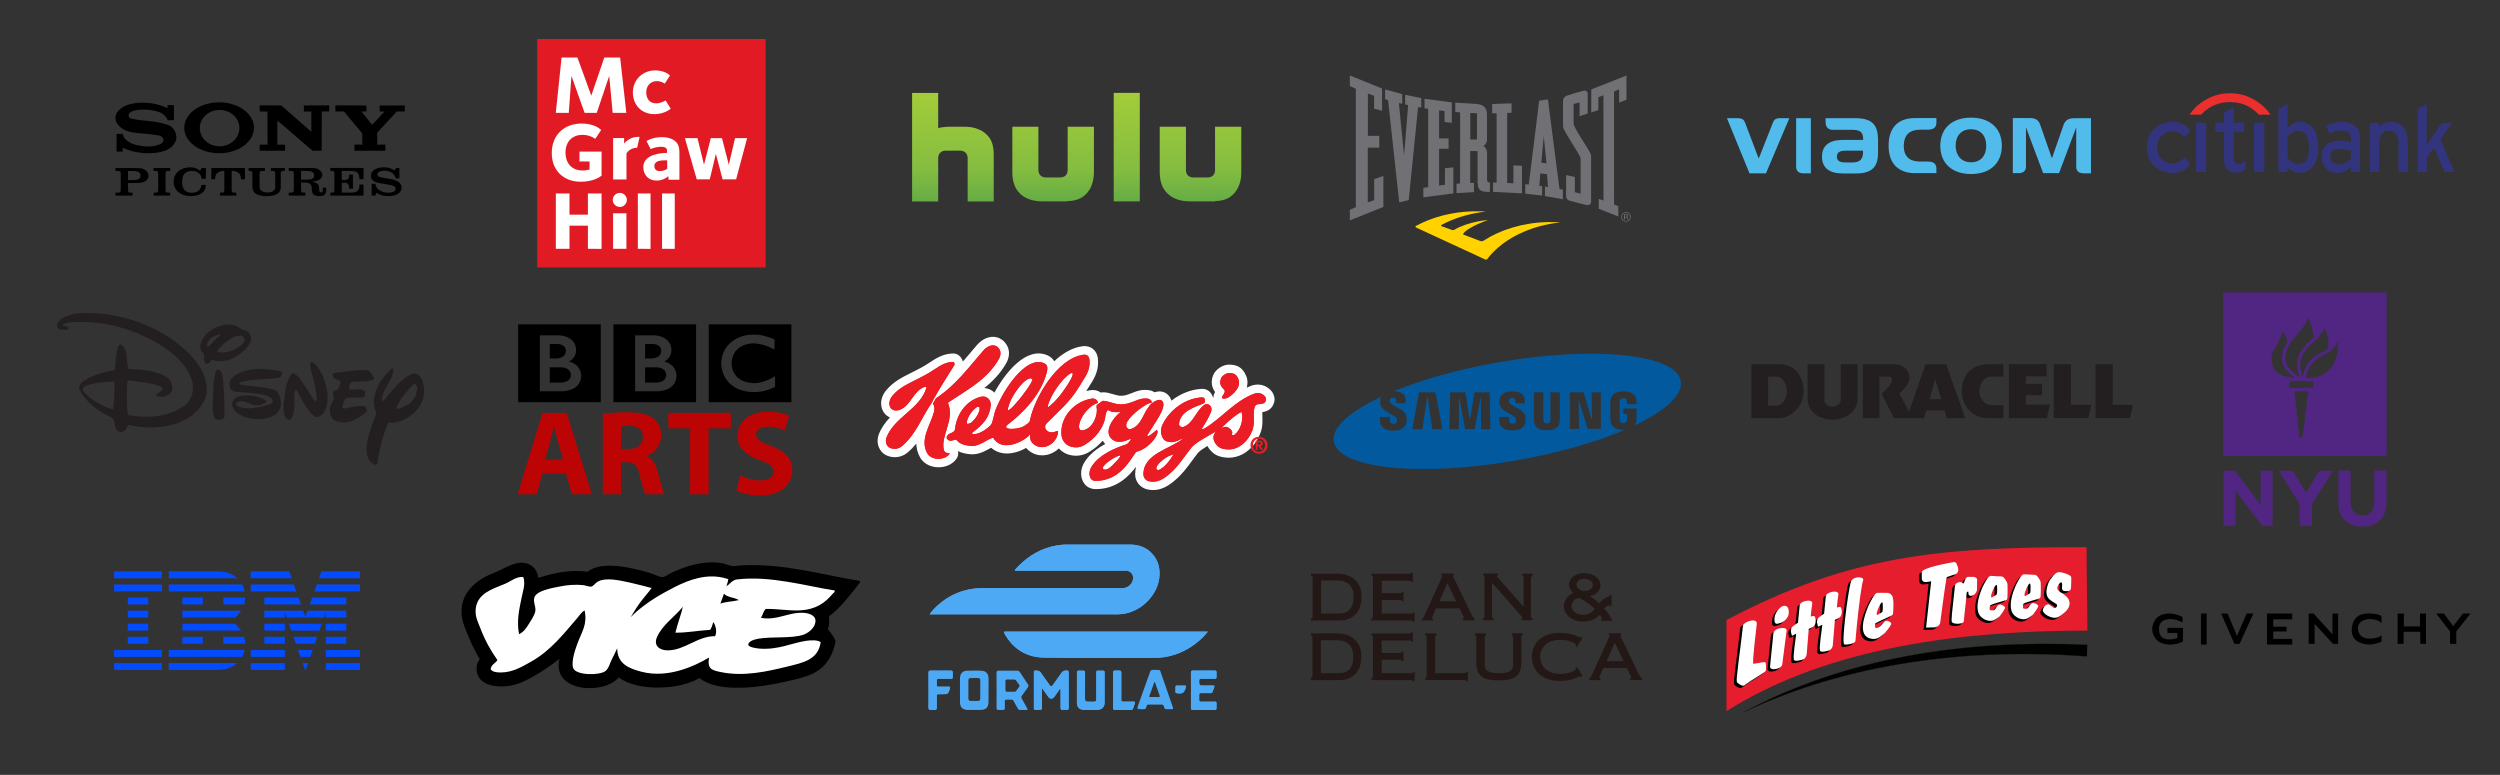 <svg xmlns="http://www.w3.org/2000/svg" xmlns:xlink="http://www.w3.org/1999/xlink" id="Layer_1" x="0px" y="0px" viewBox="0 0 5472 1696" style="enable-background:new 0 0 5472 1696;" xml:space="preserve"><rect x="0" y="0" width="5472" height="1696" fill="#333333" stroke="none"/><style type="text/css">	.st0{display:none;}	.st1{display:inline;}	.st2{fill:none;stroke:#95B3CE;stroke-width:52;stroke-miterlimit:10;}	.st3{fill-rule:evenodd;clip-rule:evenodd;}	.st4{fill:#BC0404;}	.st5{fill-rule:evenodd;clip-rule:evenodd;fill:#231F20;}	.st6{fill:#512582;}	.st7{fill:url(#SVGID_1_);}	.st8{clip-path:url(#SVGID_00000110470697465231876350000002970140384990278018_);}	.st9{fill:#51BCEC;}	.st10{fill:#FFFFFF;}	.st11{fill:#EC1C24;}	.st12{fill:#03599E;}	.st13{fill:#231815;}	.st14{fill-rule:evenodd;clip-rule:evenodd;fill:#E51D2C;}	.st15{fill-rule:evenodd;clip-rule:evenodd;fill:#000200;stroke:#1B1918;stroke-width:0.567;}	.st16{fill-rule:evenodd;clip-rule:evenodd;fill:#000200;}	.st17{fill-rule:evenodd;clip-rule:evenodd;fill:#FFFFFF;}	.st18{fill:#E21A23;}	.st19{fill:#4EA9F4;}	.st20{fill:#034BFF;}	.st21{fill:#717074;}	.st22{fill:#FFD200;}	.st23{fill-rule:evenodd;clip-rule:evenodd;fill:#33347E;}	.st24{fill-rule:evenodd;clip-rule:evenodd;fill:#EB2E2E;}</style><g id="Layer_2_00000140732020622601763630000008322200684445852032_" class="st0">	<g class="st1">		<rect x="140.7" y="35.9" class="st2" width="5199.6" height="3455.8"></rect>		<line class="st2" x1="140.7" y1="2915.7" x2="5340.3" y2="2915.7"></line>		<line class="st2" x1="140.7" y1="2339.8" x2="5340.3" y2="2339.8"></line>		<line class="st2" x1="140.7" y1="1763.8" x2="5340.3" y2="1763.8"></line>		<line class="st2" x1="140.7" y1="1187.9" x2="5340.3" y2="1187.9"></line>		<line class="st2" x1="140.7" y1="611.9" x2="5340.3" y2="611.9"></line>		<line class="st2" x1="4473.7" y1="35.9" x2="4473.7" y2="3491.7"></line>		<line class="st2" x1="3607.1" y1="35.9" x2="3607.1" y2="3491.7"></line>		<line class="st2" x1="2740.5" y1="35.9" x2="2740.5" y2="3491.7"></line>		<line class="st2" x1="1873.9" y1="35.9" x2="1873.9" y2="3491.7"></line>		<line class="st2" x1="1007.3" y1="35.9" x2="1007.3" y2="3491.7"></line>	</g></g><g>	<path class="st3" d="M1458.2,820.1c0,18.5-23.1,17.4-23.1,17.4H1412V804h23.1C1458.9,803.9,1458.2,820.1,1458.2,820.1L1458.2,820.1  z M1412.1,753h17.6c18.2,1,17.6,14.5,17.6,14.5c0,16.9-20.2,17.1-20.2,17.1h-15V753L1412.1,753L1412.1,753z M1453.9,791.3  c0,0,15.8-6.7,15.6-24.6c0,0,2.4-29.2-36.3-32.8h-43v122.5h49.3c0,0,41.2,0.1,41.2-34.6C1480.7,821.9,1481.6,798.3,1453.9,791.3  L1453.9,791.3z M1342.7,709.9h180.9v170.5h-180.9V709.9L1342.7,709.9z M1249.5,820.1c0,18.5-23.1,17.4-23.1,17.4h-23V804h23.1  C1250.2,803.9,1249.5,820.1,1249.5,820.1L1249.5,820.1z M1203.4,753h17.6c18.2,1,17.6,14.5,17.6,14.5c0,16.9-20.2,17.1-20.2,17.1  h-15V753L1203.4,753L1203.4,753z M1245.3,791.3c0,0,15.8-6.7,15.6-24.6c0,0,2.4-29.2-36.3-32.8h-43v122.5h49.3  c0,0,41.2,0.1,41.2-34.6C1272,821.9,1273,798.3,1245.3,791.3L1245.3,791.3z M1134.1,709.9H1315v170.5h-180.9V709.9L1134.1,709.9z   M1695.3,742.7v22.7c0,0-22.1-13.6-46.5-13.9c0,0-45.6-0.9-47.6,43.7c0,0-1.6,41,47.1,43.3c0,0,20.4,2.5,48.2-15.2v23.4  c0,0-37.2,22.1-80.3,5.1c0,0-36.2-13.2-37.6-56.6c0,0-1.5-44.6,46.8-59.5c0,0,12.9-4.9,36.1-2.7  C1661.4,733,1675.3,734.4,1695.3,742.7L1695.3,742.7z M1551.3,880.4h180.9V709.9h-180.9V880.4L1551.3,880.4L1551.3,880.4z"></path></g><g>	<path class="st4" d="M1187.4,1036.2l-12.7,45.8h-41.8l54.5-178.3h52.9l55.3,178.2h-43.4l-13.8-45.7H1187.4z M1232.6,1006.1  l-11.1-37.8c-3.2-10.6-6.3-23.8-9-34.4h-0.5c-2.6,10.6-5.3,24.1-8.2,34.4l-10.6,37.8H1232.6z"></path>	<path class="st4" d="M1319.4,906.1c13-2.1,32.3-3.7,53.7-3.7c26.4,0,45,4,57.7,14c10.6,8.5,16.4,20.9,16.4,37.3  c0,22.7-16.1,38.4-31.5,43.9v0.8c12.4,5,19.3,16.9,23.8,33.3c5.6,20.1,11.1,43.4,14.5,50.2h-41.3c-2.9-5-7.1-19.6-12.4-41.5  c-4.8-22.2-12.4-28.3-28.8-28.6h-12.2v70.1h-39.9V906.1L1319.4,906.1z M1359.3,982.8h15.9c20.1,0,32-10,32-25.7  c0-16.4-11.1-24.6-29.6-24.9c-9.8,0-15.3,0.8-18.2,1.3L1359.3,982.8L1359.3,982.8z"></path>	<path class="st4" d="M1510.6,937.6h-47.9v-33.9h137v33.9H1551V1082h-40.5V937.6H1510.6z"></path>	<path class="st4" d="M1620,1040.5c10.8,5.6,27.5,11.1,44.7,11.1c18.5,0,28.3-7.7,28.3-19.3c0-11.1-8.5-17.5-29.9-25.1  c-29.6-10.3-48.9-26.7-48.9-52.6c0-30.4,25.4-53.7,67.4-53.7c20.1,0,34.9,4.2,45.5,9l-9,32.5c-7.1-3.4-19.8-8.5-37.3-8.5  c-17.4,0-25.9,7.9-25.9,17.2c0,11.4,10,16.4,33.1,25.1c31.5,11.6,46.3,28,46.3,53.2c0,29.9-23,55.3-71.9,55.3  c-20.4,0-40.5-5.3-50.5-10.8L1620,1040.5z"></path></g><g>	<path class="st5" d="M529,721.4c5.6,0.3,10.7,2.4,14.8,5.9c5.6,5.3,7.1,14.2,4.5,21.3c-10.4,21.3-35,35.6-51.9,40.3  c-10.1,2.4-22.8,2.4-32-1.2c-4.5,2.7-8.2,11.3-13.6,7.7c-7.9-6.1-1.1-15.8-5.6-22.6c-0.9-1.4-3.3-1.5-4.5-3.8  c-6.2-13.6,1.5-26.7,10.1-37C465.1,716.1,506.2,698.3,529,721.4L529,721.4L529,721.4L529,721.4z M481.3,732.1  c-8,1.5-17,5-21.9,10.7s-8,11.3-5,17.2c10.4-7.7,15.4-18.4,27-24.9C481.3,733.8,483.1,732.9,481.3,732.1L481.3,732.1L481.3,732.1  L481.3,732.1z M529.6,735c-20.4-1.8-35.9,13.6-50.4,28.4c-0.9,2.4-6.2,5-2.1,7.7c19.6,1.8,38.2-3.8,52.4-16.9  c4.1-3.8,7.1-8.9,5-14.2C533.7,738,531.7,735.9,529.6,735L529.6,735L529.6,735L529.6,735z"></path>	<path class="st5" d="M706.8,823.3c9.5,23.1,17.5,59.6,0,81.8c-4.7,5.3-13,10.2-18.4,6.2c-19.6-15.7-27.9-38.2-40-58.4  c-1.8-0.9-1.8,1.5-2.7,2.4c-4.4,20.4,3.9,47.1-10.1,63.1c-5.3,0.9-10.3-1.8-12.1-7.1c-6.8-21,0.3-43,2.1-64  c4.1-10.7,5.9-23.1,15.1-31.1c14.8,5.9,21.9,22.5,30.5,34.7c6.2,9.2,11.3,19.6,18.4,27.8c6.2-2.7,3.2-10.8,3-15.7  c-2.4-19.3-7.7-37-12.7-55.4c-0.3-4.7-3-12.7,2.1-15.7C695.2,797.8,700.9,811.8,706.8,823.3L706.8,823.3L706.8,823.3L706.8,823.3z"></path>	<path class="st5" d="M617.3,816.2c0,4.4-3.6,10-6.5,10.7c-28.5,4.4-60.1,1.8-86.8,10.7c-0.9,3.3,3,3.8,5,4.7  c22.8,3.6,46.8,4.4,69,10.1c11.8,3,16,16.9,16.9,28.4c0.5,9.1-3,20.2-11.9,26.4c-21.9,13.9-55.4,13.3-77.6,0.6  c-8.5-4.8-16.6-12.4-17.2-21.9c0.1-7.5,3.3-13.5,8.6-16.3c21.3-8.6,47.7-3.8,66.1,7.1c1.2,5.9-5.2,5.6-8.3,7.7  c-20.4,11.8-35.9-13.3-54.8-4.2c-2.7,1.8-4.6,6.7-1.5,8.3c23.4,10.4,49.5,3,72.6-3.6c2.7-0.9,5.9-3.6,6.2-6.2  c-0.9-9.5-11.6-11.6-18.4-14.2c-20.1-5-42.4-5-64-7.1c-4.1-0.9-9.4-3.8-10.7-7.1c-2.4-7.1-2.4-16.9,3-22.8  c27.6-24.3,69.3-22.2,104.3-15.7C613.7,812.6,616.4,813.5,617.3,816.2L617.3,816.2L617.3,816.2L617.3,816.2z"></path>	<path class="st5" d="M487.8,827.5c2.7,28.4,4.1,54.8,3.6,84.8c-0.6,3.8-5,4.7-8,6.2c-4.7,0.9-10.9-0.1-12.7-2.7  c-6.8-11-4.4-25.8-5-39.1c0.9-21,0.6-43.8,6.5-63.4c1.1-2.8,4.5-5.3,7.1-3.6C486.3,813.2,487.5,820.4,487.8,827.5L487.8,827.5  L487.8,827.5L487.8,827.5z"></path>	<path class="st5" d="M817,823.3c1.4,2.4,2.9,6.1,0,7.7c-13.3,5.9-31.4,3.3-46.8,5c-4.1,3.6-7.4,9.5-5.9,14.8  c1.5,0.9,2.8,2.2,4.4,2.1c9.5,0.6,23.7-4.4,29.9,4.4c1.5,2.6-0.2,12.5-4.4,12.7c-11.6,1.5-30.6-1.5-36.1,1.5  c-7.1,4.7-6.5,13.9-9.2,21.3c5,3.3,10.3-0.1,16.3-0.9c11-1.8,23.1-5,34.1-2.7c2.1,3.8,5,8,3,12.7c-18.7,14.8-42.8,30-68.5,19.3  c-9.6-4.3-13.9-19-10.7-31.4c2.1-8.9,11.3-17.5,5.6-27c-0.9-4.2,1.5-7.7,5-8.6c9.8,0,7.7-12.2,12.7-17.8  c-5.6-6.2-19.9-5.9-18.4-18.4c6.8-3.6,15.1-2.4,22.8-3.6c17.5-3.6,37-5.6,54.8-3.6C809.3,811.9,814.1,818.9,817,823.3L817,823.3  L817,823.3L817,823.3z"></path>	<path class="st5" d="M393.9,755.8c27.3,22.3,62.8,60.4,58.4,104.3c-5.3,34.7-42.1,60.8-73.2,69c-30.2,8.9-68.1,8-99,0.9  c-2.1,5.6-4.1,12.4-10.7,14.8c-4.1,1.5-9.5,0.6-12.7-2.1c-9.2-8.6-1.8-25.2-15.1-30.5c-26.1-11-54.2-32.6-67.6-59.3  c-1.8-5.3,0.3-10.7,3.6-14.8c20.4-16.3,46.2-22.8,72-27.8c1.5,0.6,0.9-1.5,2.1-2.1c1.5-17.8,2.1-35.9,7.7-51.9  c1.3-2.2,4.4-3,6.5-1.5c16.3,12.4,8.6,35.8,15.7,52.7c31.1,1.5,62.2,3,86.8,20.4c8.3,6.8,10.3,19.8,7.7,27.3s-11.3,12.7-19.3,13.3  c-5.3,0-15.4,0.5-14.8-3.6c0.6-4.1,18.1-10.7,12.7-16.3c-7.7-8-46.5-12.7-70.5-15.7c-3-0.6-5.7,0.3-5.7,3.6  c-0.6,22.5-2.4,47.4,1.5,69c0.3,1.5,2.1,3.3,3.6,3.6c42.4,6.8,87.1,3,120.3-21.3c15.4-12.4,20.4-29.9,17.8-49.2  c-13.3-53.6-69.3-85.9-115.3-106.7c-44.7-19.6-94.2-29.6-147.3-27c-8.4,0.6-21.8,3.5-21.9,6.5c-0.1,3,15.2,2.1,13.3,7.7  c-1.8,5.7-17.3,2.3-21.9,0.9c-4.6-1.4-4.1-8-3-12.2c11.6-20.4,43.8-22.1,58.4-22.8C264.7,683.2,342.6,713.9,393.9,755.8  L393.9,755.8L393.9,755.8L393.9,755.8z M248.7,835.2c-20.4,0.3-42.1,2.4-61,9.5c-3.9,1.5-8.6,5.6-5.6,10.7  c7.7,10.4,18.7,18.9,29,24.9s24,13.6,36.4,15.4c3-19.3,3-38.2,2.7-58.1C249,836.9,250.2,835.8,248.7,835.2L248.7,835.2L248.7,835.2  L248.7,835.2z"></path>	<path class="st5" d="M861.2,808.2c-0.9,25.8-24.9,41.8-24.9,67.6c0.9,0.9,1.5,2.1,2.7,1.5c19.3-21,38.2-51,66.4-59.9  c7.4-0.6,14.1,5.8,16.9,10.7c9.8,19.6,7.4,47.1-6.2,64.9c-14.1,17.5-38.5,35-66.4,32c-11.6,28.4-19.6,58.4-24,89.5  c-2.4,6.2-8,0.6-11.6-0.6c-24-19-4.3-69.2-2.7-75.6s8-21.5,12.7-34.1c-11.3-20.2-4.1-44.4,5-63.1c7.1-12.4,16.9-24.9,28.5-34.4  C859.1,806.7,860.3,807,861.2,808.2L861.2,808.2L861.2,808.2L861.2,808.2z M908.9,840.2c-3.6-0.6-5,4.2-8,5  c-13.6,15.4-27.3,30.8-34.1,49.2c9.2,1.2,16.9-4.7,24.9-8c13.6-8.6,22.2-22.8,21.3-39.1C912.4,844.7,910.1,842.6,908.9,840.2  L908.9,840.2L908.9,840.2L908.9,840.2z"></path></g><polygon class="st6" points="4866.9,1030.3 4891.4,1030.3 4948,1104.5 4948,1030.3 4974.2,1030.3 4974.2,1151 4951.6,1151  4893.1,1074.2 4893.1,1151 4866.9,1151 "></polygon><polygon class="st6" points="5033.8,1103.4 4987.6,1030.3 5018.6,1030.3 5047.4,1078.7 5076.7,1030.3 5106.8,1030.3 5060.5,1102.8  5060.5,1151 5033.8,1151 "></polygon><path class="st6" d="M5118.2,1099.1V1030h26.7v68.2c0,19.6,9.9,29.9,26,29.9s26-9.9,26-29.1v-69.3h26.7v68.4 c0,36.6-20.4,54.4-52.9,54.4C5138,1152.9,5118.2,1134.6,5118.2,1099.1"></path><path class="st6" d="M5223.8,997.8H4866V640h357.8V997.8z M5032.6,955.8c0.4,2.5,5.8,3.6,7.2,0l12.7-99.2h-30.4L5032.6,955.8z  M5062.7,834.4h-51.4v14.8h51.8v-14.8H5062.7z M5047.8,827.2c65.5,2.5,70.3-57.2,70.3-79.7c0-1.5-0.7-1.5-1.1-0.4 c-1.8,4.7-10.5,21.4-34,31.5c-21,9-33.7,29.7-35.9,48.2C5047.1,826.8,5047.5,827.2,5047.8,827.2 M5040.6,822.9 c10.5-49.6,50.7-51.1,54.3-60.5c5.8-14.8-4.7-40.9-7.2-43.8c-0.4-0.4-0.7,0-0.7,0c-5.4,12-14.5,23.5-21,28.6 c-9,7.2-44.2,33.3-26.4,75.3C5040.2,823.2,5040.6,823.2,5040.6,822.9 M5033.7,824.7c-22.1-46.7,21.7-77.1,29-83.7 c1.1-1.1,0.7-1.8,0.7-2.9c0-14.8-8.3-38.8-11.2-42c-0.4-0.4-0.7-0.4-0.7,0.4c-3.6,14.5-23.9,36.2-27.9,40.9 c-33.7,40.2-26.1,64.8,9.4,88C5033.3,825.8,5033.7,825.4,5033.7,824.7 M5023.6,826.5c-36.6-21.7-33-53.2-17.8-76.1 c0.4-0.4,0.4-1.1,0.4-2.2c-0.7-5.4-6.5-19.2-9-23.2c-0.7-1.1-1.1-0.7-1.1-0.4c-0.4,6.2-7.2,21.7-18.1,39.8 c-11.6,19.2-11.6,60.8,46,62.7C5024.3,827.2,5024.3,826.8,5023.6,826.5"></path><linearGradient id="SVGID_1_" gradientUnits="userSpaceOnUse" x1="2356.654" y1="-1247.229" x2="2356.654" y2="-1009.629" gradientTransform="matrix(1 0 0 1 0 1450.569)">	<stop offset="0" style="stop-color:#A3CC39"></stop>	<stop offset="0.698" style="stop-color:#85BD40"></stop>	<stop offset="1" style="stop-color:#65AD45"></stop></linearGradient><path class="st7" d="M2716.9,277.4h-57.4v95.7c0,4.3-1.7,8-4.3,11c-2.7,2.7-6.3,4-10.7,4.3h-33.4c-4.7-0.3-8.3-1.7-11-4.3 c-2.7-3-4.3-6.7-4.3-11v-95.7h-57.4v100.8c0.3,13.3,2.7,25,8.3,34.3c5.7,9.3,13,16.3,22.7,21c10,4.7,21.4,7.3,34.4,7.3h55.7v-0.7 c12,0,22.4-2.7,31-7.7c8.3-5.3,15-12.7,19.4-22c4.7-9.3,7-20.3,7-32.4L2716.9,277.4z M2142.8,283.4c-10-4.3-21-6.3-33-6h-37 l-14.3,1.7c-3.3,1-5,1.7-5,1.7v-77.4h-57.1v237.5h57.1v-96.1c0.3-4,1.7-8,4.7-10.7s6.3-4.3,11-4.3h33.4c4,0,7.7,1.7,10.7,4.3 c3,2.7,4.3,6.7,4.7,10.7v96.1h57.1V337.5c0-14.3-3-26-8.7-35C2160.1,293.7,2152.4,287.4,2142.8,283.4z M2336.9,373.1 c-0.3,4.3-1.7,8-4.3,11c-3,2.7-6.7,4-11,4.3h-33.4c-4.3-0.3-8-1.7-10.7-4.3c-3-3-4.3-6.7-4.7-11v-95.7h-57v100.8 c0,13.3,2.7,25,8,34.3s13,16.3,22.7,21c10,4.7,21,7.3,34.4,7.3h56.1v-0.7c12,0,22.4-2.7,30.7-7.7c8.3-5.3,15-12.7,19.7-22 c4.3-9.3,6.7-20.3,7-32.4V277.4h-57.5L2336.9,373.1L2336.9,373.1z M2437.7,440.8h57.1V203.3h-57.1V440.8z"></path><g id="layer1" transform="translate(615.182,-159.011)">	<g id="g4168" transform="matrix(1.82,0,0,-1.82,-711.77,999.185)">		<g>			<g id="g4170">				<g id="g4176" transform="matrix(8.909,0,0,1.376,53.066,362.52)">					<g id="g4178" transform="scale(0.195,1.267)">						<g>							<g>								<g id="g4180">									<g id="g4186">										<g id="g4188">											<g id="g4190">											</g>										</g>										<g id="g4192">											<g>												<g>													<g>														<g>															<defs>																<polyline id="SVGID_00000093866170561416173950000000831769166345606291_" points="1195.6,-24.3 1195.6,-63.5                  1447.5,-63.5 1447.5,-24.3                 "></polyline>															</defs>															<clipPath id="SVGID_00000049200444145022041590000011032696835076940478_">																<use xlink:href="#SVGID_00000093866170561416173950000000831769166345606291_" style="overflow:visible;"></use>															</clipPath>															<g id="g4194" style="clip-path:url(#SVGID_00000049200444145022041590000011032696835076940478_);">																<path id="path4200" class="st9" d="M1243.4-24.7L1243.4-24.7v-33.5c0-2.6,1.5-4.5,4.9-4.5h5.3v38H1243.4                 L1243.4-24.7z M1420.3-51.9L1420.3-51.9c0,0-6.5,18.5-7.7,22c-0.8,2.4-1.9,5.3-7.2,5.3h-12v-38h4                 c3.1,0,5.1,1.4,5.1,4.6v26.5h0.2l11.7-31.1h11l11.7,31.1h0.2v-26.6c0-2.7,1.4-4.6,5.1-4.6h5.1v38h-11.3                 c-4,0-6.4-1.1-7.7-4.7c-0.8-2.4-7.9-22.6-7.9-22.6L1420.3-51.9L1420.3-51.9z M1217.4-52.3L1217.4-52.3                 c0,0-8.8,23-9.3,24.4c-0.7,1.8-1.6,3.2-5,3.2h-7.6l15.6-38h11.4l16.2,38h-6.7c-2.9,0-4-1.2-4.7-3.1l-9.7-24.5                 L1217.4-52.3L1217.4-52.3z M1329.4-32.6L1329.4-32.6h5.2c3.7,0,5.9,1.4,5.9,4.8v3.2h-14.8c-12.4,0-18.3-7.3-18.3-19                 c0-14.5,9.1-19,18.3-19h14.8v3.3c0,3.3-2.3,4.7-5.7,4.7h-5.5c-5.9,0-11.4,2.1-11.4,11                 C1318.1-35.9,1322.2-32.6,1329.4-32.6z M1289.7-48.4L1289.7-48.4c0-3.8-1.7-6.8-6.9-6.8h-5.3c-3.7,0-5.9,1-5.9,4                 c0,2.9,2,4.1,5.9,4.1h12.2L1289.7-48.4L1289.7-48.4z M1284.7-24.7L1284.7-24.7h-20.9v-2.9c0-2.6,1.3-5.1,5-5.1                 c1.6,0,13.4,0,13.4,0c5.6,0,7.6-1.8,7.6-6.3v-0.7h-14.1c-10.6,0-14.4-4.9-14.4-11.5c0-8,5.4-11.6,14.4-11.6h9.4                 c12.3,0,15,6.2,15,14.3v9.4C1299.9-30.1,1296.7-24.7,1284.7-24.7z M1364.5-55.1L1364.5-55.1                 c6.7,0,10.5,4.6,10.5,11.4c0,7.2-4.2,11.4-10.5,11.4c-6.8,0-10.7-4.6-10.7-11.4                 C1353.9-50.2,1357.6-55.1,1364.5-55.1z M1364.5-24.3L1364.5-24.3c12.4,0,21.3-6.8,21.3-19.4                 c0-12.1-8.2-19.5-21.3-19.5c-12.8,0-21.3,7.1-21.3,19.5C1343.2-31.4,1351.6-24.3,1364.5-24.3L1364.5-24.3z"></path>															</g>														</g>													</g>												</g>											</g>										</g>									</g>								</g>							</g>						</g>					</g>				</g>			</g>		</g>	</g></g><g>	<path class="st10" d="M2669.5,889.6c0-0.2-0.1-0.4-0.1-0.6c0.2,0.1,0.4,0.1,0.6,0.2C2669.8,889.4,2669.6,889.5,2669.5,889.6z   M2781.5,854.2c-11.2-11.8-27.6-15.5-43.1-9.8c-3.2,1.2-6.4,2.6-9.5,4.1c0.1-0.3,0.2-0.8,0.2-1.2c0,0.1,0.3-1.3,0.3-1.3  c1.1-5.3,2.4-12.8-1.6-22.8c-8.9-21.7-22.8-24.4-36.3-25.1h-0.1c-14.2-0.8-31.4,10.6-36.2,23.7c-2,5.1-2.9,10.2-2.9,15.1  c0,7.5,2.5,14.6,7.2,21.1c-1.9,3.5-3.5,7.4-3.5,12c0,0.1,0,0.2,0,0.3c-0.4-0.2-0.7-0.4-1.1-0.6c-3.2-11.6-12.9-19.2-24.4-18.6l0,0  c-23.7,1.2-47.1,10.7-66.6,25.9c-0.6-2.4-1.6-4.8-2.9-7c-5.3-9.1-14.9-14.1-25.7-13.2c-2.8,0.3-5.6,1-8.4,1.9c-2.3-1.6-5-3.2-9-4.1  c-16.8-3.7-30.4,1.7-41.3,6c-8.8,3.5-16.4,6.4-26,5.6c-3.6-0.3-9.2-1.9-14.2-3.4c-8.3-2.3-16.1-4.7-23.4-4.1  c-1.3,0-2.4,0.2-3.6,0.5c-6.3-4.6-14.2-6.5-23.1-5.1c-2.9,0.4-5.8,1.1-8.7,1.8c0.4-0.4,0.6-0.8,0.8-1.3l6.2-9.8  c8.9-13.9,18.9-29.5,18.9-51.7c0-2.3-0.1-4.8-0.3-7.3c-1.2-11.9-6.7-18.7-11.1-22.2c-6-4.8-13.7-6.8-21.8-5.9  c-23,2.8-44.3,15.5-62.8,33c-3.6-6.5-9.2-10.4-14.6-12.9c-46.2-20.4-92.5,37.7-116.4,81.7c-0.6-0.6-1.2-1.3-1.8-1.9  c-5.7-4.9-12.7-7.7-20.2-8.3c18.7-15,35.8-32.5,48.6-55.6c3.6-6.6,5.4-13.7,5.4-20.5c0-5.4-1.1-10.5-3.4-15.2  c-7.7-15.9-23.9-23.8-40.4-19.7c-12.2,3-20.8,10.7-26,16.5l-18.8,22.2c-4.1,4.9-8.2,9.7-12.5,14.5c-0.2-1.5-0.8-2.9-1.3-4.3  c-3.1-6.9-9.1-11.9-16.2-13.2l-1.7-0.3h-1.9c-21.7,0.2-37.9,10.8-52.3,20.3c-5.8,3.8-11.3,7.4-17.1,10.4l-5.4,2.8l-8.9,4.7  l-8.8,4.4c-18.8,9.4-38.2,19.1-53.7,37.5c-7.7,9.1-11.5,19.4-11.5,29.1c0,7.4,2.1,14.3,6.3,20.4c3.4,4.7,7.8,8.2,13,10.5  c-9.8,10.3-18.6,22.2-24.4,36.8c-1.7,4.7-2.6,9.4-2.6,14.1c0,14.1,7.7,27.2,20.7,32.6c15.1,6.3,32.1,3.8,44.5-6.5  c7.4-6.2,13.8-12.8,19.5-19.8c0.2,9.9,2.6,20.1,8.4,30.4c6.7,11.6,19,19.3,33.9,21c16.3,1.9,32.3-3.4,42.1-13.9  c4.9-5.2,7.4-10.5,7.4-15.9c0-1.7-0.3-3.5-0.8-5.2c9.2,4.4,19.1,6.1,27.1,6.8c17.3,1.6,31.6-6.4,43.2-12.8c0.8-0.5,1.6-1,2.4-1.4  c7,6.1,15.3,10.2,24.8,11.8c18,3,36.6-2.8,51.8-11.3c6.3,7.3,15,12.7,23.8,14.8c14.8,3.6,30.6,0,43.5-9.9c1.6-1.2,3-2.5,4.4-3.9  c5.3,5.8,12,10.4,19.5,13c16.1,5.3,32.3,3.6,46.7-5.1c11.5-6.9,21.6-15.3,29.9-24.8c1.5,2.6,3.3,5,5.4,7.2  c-18.6,10.1-36.9,24.1-47.3,43.2c-3.6,6.6-5.4,14-5.4,21.3c0,6.9,1.7,13.7,5,19.2c5.3,9.3,14.6,14.7,25.3,15  c46.3,1.1,74.4-28.1,89.9-49c-1.2,4.9-1.9,10.2-1.9,15.8c0,0.6,0,1.4,0,2.1c0.3,15,11.4,28.4,26.4,31.7  c29.7,6.8,50.8-11.3,62.1-21.1c14.6-12.5,25.7-27.4,36.2-41.9l12.5-16.6c3.2-4.1,12-9.9,20.9-15.4c1.6,3.1,3.5,5.9,5.9,8.8  c5.6,6.7,12.2,11.3,19.6,13.7c20.3,6.5,41.6,3.2,58.5-8.7c16.1-11.3,27-26.5,33.5-46.4c2.4-7.8,2.9-15.3,2.9-22.3  c0-2.6-0.1-5.1-0.1-7.5c-0.1-2.3-0.1-4.5-0.1-6.6c0-1.8,0.1-3.5,0.1-5.1c7.3-1.1,18.3-4,23.9-16.3c1.8-3.9,2.8-8,2.8-12.1  C2789.5,866.8,2786.7,859.8,2781.5,854.2z"></path>	<path class="st11" d="M2042.1,883.4c3.6,5.5,4,12.1,2.2,18.3c-7.9,29.5-31.7,60.5-14.6,90.6c8.9,15.4,35.6,15.4,46.6,3.6  c8.3-8.8-8,2.2-10.8-13c-5.9-31.5,24.8-64.8,9.2-101.4c40.8-27.7,86.7-50.6,112.1-96.6c3-5.4,4.4-12.9,1.6-18.8  c-3.5-7.3-10.8-11.9-19.4-9.7c-6.6,1.6-12.4,6-16.5,10.7c-31.1,35.5-60.3,76.2-103.7,104.6L2042.1,883.4z"></path>	<path class="st11" d="M2040.1,880.6c-21.6,30.3-34.7,69.9-66.1,96.1c-7.3,6.1-17.1,7.2-25.7,3.7c-8.9-3.7-11.1-14.8-7.9-22.9  c17.9-45.7,73.4-61.8,87.4-108.9c0.2-1.1-1.5-2.5-3.9-1.7c-25.2,7.9-30.6,43.1-56.6,50.8c-6.2,1.8-13.6,0.9-17.8-4.9  c-6.2-8.9-1.6-20,4.3-27c15.3-18.2,36.2-26.8,56.8-37.4c4.5-2.3,10-5.2,14.5-7.6c21.7-11.2,37.5-28.4,61.1-28.7  c2.4,0.5,4.1,4.4,2.6,7.1c-15,23.9-28.1,44.4-41.9,68.5C2046.5,868.6,2039.7,879.9,2040.1,880.6"></path>	<path class="st11" d="M2690.5,816.5c10.3,0.6,15.4,1.6,20.2,13.7c2.3,5.5,1.3,8.6,0.3,13.9c-1.9,10.4-25.1,34.1-35.9,27.3  c-2.2-1.5,2.3-6.8,4.6-10.8c1.7-2.9,1.2-6.4-0.3-7.8c-10.6-9.5-9.5-17.4-6.8-24.7C2674.9,822.3,2684.6,816.3,2690.5,816.5z"></path>	<path class="st11" d="M2544.8,1023.6c10.5-7.9,18.1-19.8,23.3-28.2c1.4-2.3-2.1,0.3-7.4,1.8c-6.5,1.8-32.7,19.6-29.4,30  c0.1,0.2,2.4,1.8,2.8,1.8C2538.4,1028.7,2541.4,1026.2,2544.8,1023.6z M2702,951.6c13.3-9.8,20.4-33.2,15.6-50  c-9.4,3.6-25.9,17.5-37,28.2c-13.2,12.8-2.1,2.8,4.7,4.7c6.3,1.8,15.1,10.7,10.8,15.3C2694.5,951.4,2699.2,953.7,2702,951.6z   M2631.6,869.7c6.4-0.3,8.4,11,2.8,13.3c-18.7,7.9-52.7,17.1-53.7,46.2c-0.2,2.2,4.4,7.6,11.2,4.7c20.3-8.9,25.5-33.1,42.9-46.9  c9.9-7.7,19.9,3.5,16.2,13.5c-4.8,12.8-11.7,24.1-19.1,35.6c-3.6,5.6,3.8,2.2,5.5,1.2c38.4-23.5,65.2-59.6,107.6-75.5  c7.6-2.8,16.4-2,23.1,5.1c2.7,2.9,3.9,7.2,1.9,11.5c-3,6.7-11.2,5.4-18,6.6c-2.5,0.4-5.1,3.5-5.9,6.2c-4.6,15.4,1,31.8-3.8,47  c-4.8,14.9-12.9,27.4-26.5,37c-12.5,8.9-27.7,10.7-42.1,6.2c-4.5-1.4-8.1-4.3-11.2-8c-19.1-22.7,11.6-36.4-5.7-26.4  c-14.2,8.2-40.7,22.1-49.7,33.4c-15.6,19.9-28,40.3-46.3,55.9c-13.3,11.6-27.1,21.4-46,17.1c-7.5-1.7-11.9-8.6-12-14.3  c-1.4-46.3,60.9-57.1,86.3-78.8c-2.6-1.2-14.9,8-25.5,7.5c-5.3-0.2-13.4-1.1-17.6-7.7c-7.1-11.4-5.6-23.4,0-33.7  C2562.4,895.8,2595,871.5,2631.6,869.7z"></path>	<path class="st11" d="M2134.9,915.5c4.6-6.3,8.9-13.5,9.2-20.4c0.1-4-0.1-4.7-4.2-4.4c-6.3,0.5-25.6,23.1-23.5,36.3  c0.4,2.2,7.9-0.9,8.7-1.4C2128.8,922.6,2132.7,918.6,2134.9,915.5z M2237.8,865.7c10.1-13.5,18.1-24.3,22.1-34  c0.3-0.7-1.3-3.8-3.9-3.6c-12.9,0.4-31.4,24.9-41.3,43.3c-3.5,6.4-9.8,22.9-8.8,26.6C2209.1,900.4,2229.2,877.4,2237.8,865.7z   M2322.9,862.1c13.7-18.5,30.9-44.8,23.3-45.7c-8.6-0.2-40.5,34.2-51.8,68.6c-0.8,2-1.5,6.6-0.8,6.2  C2299.1,889.3,2314.5,873.4,2322.9,862.1z M2147.1,868.4c12.8-3.1,22.4,7.4,21.4,18.5c-2.3,25.9-15.5,41.5-40,59.8  c-2.3,1.9,0.4,3.6,2.1,3.7c16.9,0.3,38.6-18.5,40.3-23.7c2.9-8.1,5.4-21.9,7.9-28.7c2.3-6.5,5.8-13.9,8.7-19.8  c19.4-39.6,62.5-98.8,97.7-83.2c7.9,3.5,8.6,10,5.8,20.8c-13.2,49.9-54.9,90.6-84.1,112.5c-19.1,14.4,24.7,12.5,36.4,3.1  c3.1-2.5,10-5.7,10.9-10.6c8.8-46.9,59.1-137.4,118-144.4c6-0.7,11.6,2.2,12.5,11.6c2.3,24.4-10.8,38.1-22.3,57.7  c-20.5,34.6-46.8,55.4-72.3,81.7c-4.7,4.9-3.5,17.3,10.1,18.9c5.8,0.6,11.3-2.6,15.8-3c-0.5,21.8-21.9,39.5-42.5,34.5  c-9.6-2.3-18.9-11.2-18.6-19.3c0.4-12.2-1.9-5.5-3.4-4.2c-20.1,17.4-60.5,33.2-77.8,3.7c-13.3,3.1-30.2,19.8-48.8,18.1  c-12.3-1.2-24.5-4.2-31.1-13c-2.4-3.2-10.9,3.9-16.6,0.9c-7.7-4.1-5.5-8.5-2.1-12.3c3.8-4.3,14.7-4.5,15.3-12.6  C2093.6,906.7,2115.2,876.2,2147.1,868.4z"></path>	<path class="st11" d="M2427.9,1024.6c7.3-5.1,29.5-28.5,23.6-27.8c-6.4,0.6-29.3,13.8-36.4,24.1c-2.4,3.4-1,6.6,2.5,7.1  C2421.3,1028.2,2425,1026.7,2427.9,1024.6z M2518.7,881.7c-10.5,1.7-40.8,23.7-51,40.6c-2.3,3.7-3.6,8.5-1.8,12.5  c1.9,4,6.1,5.6,10.5,3.9c21.8-7.9,25.6-33.1,38.8-49.4c1.8-4.9,23-21.7,29.9-9.9c8.1,14.1-19.2,48.4-33,71.6  c-1.1,1.8-1.3,4.5,1.4,3.4c6.9-2.6,14.1-10.5,17.9-13.3c9.9,4.9-14.5,40-43,47.5c-8.1,2.1-30,65.2-91.6,63.8  c-12.7-0.3-15.1-17.2-9.1-28.3c15.9-29.5,58.2-45.5,78.6-51.7c0.3-0.1,7.4-6.5,8.5-9.9c1-3.2-0.7-2-1.7-1.5  c-14,6.3-27,9.2-37.6,1.6c-21.5-15.4-0.4-47.7,17.4-60.9c-10.9,1.1-19.5,0.7-27.1-3.9c-2.2-1.4-5.4,5.7-6,11  c-3,28-23.3,51.4-45.9,65c-9.9,6-20.5,6.9-31.4,3.3c-11-3.7-18-14.1-19.1-24.5c-3.9-38.9,27.5-73.9,65.8-80.1  c6.4-1.1,11.2,1.4,14.2,8.3l-1.5,1.5c-17.9,5.9-31,24-36.8,37.3c-2.8,6.4-8.1,24.9,6,22.1c21.9-4.3,32.8-35.2,29-50.2l0.3-4.8  c5.8-4,12.2-9.3,13.4-9.3h0.4c7.9-0.5,23.5,6.4,34.7,7.4c28.2,2.5,42.5-16.8,65.1-11.9c1.9,0.4,3.5,1.9,5,3.2  c1.9,1.4,2.4,5.7,1.6,5.4C2520.4,881.5,2519.2,881.6,2518.7,881.7z"></path>	<path class="st11" d="M2042.1,883.4c3.6,5.5,4,12.1,2.2,18.3c-7.9,29.5-31.7,60.5-14.6,90.6c8.9,15.4,35.6,15.4,46.6,3.6  c8.3-8.8-8,2.2-10.8-13c-5.9-31.5,24.8-64.8,9.2-101.4c40.8-27.7,86.7-50.6,112.1-96.6c3-5.4,4.4-12.9,1.6-18.8  c-3.5-7.3-10.8-11.9-19.4-9.7c-6.6,1.6-12.4,6-16.5,10.7c-31.1,35.5-60.3,76.2-103.7,104.6L2042.1,883.4z"></path>	<path class="st11" d="M2040.1,880.6c-21.6,30.3-34.7,69.9-66.1,96.1c-7.3,6.1-17.1,7.2-25.7,3.7c-8.9-3.7-11.1-14.8-7.9-22.9  c17.9-45.7,73.4-61.8,87.4-108.9c0.2-1.1-1.5-2.5-3.9-1.7c-25.2,7.9-30.6,43.1-56.6,50.8c-6.2,1.8-13.6,0.9-17.8-4.9  c-6.2-8.9-1.6-20,4.3-27c15.3-18.2,36.2-26.8,56.8-37.4c4.5-2.3,10-5.2,14.5-7.6c21.7-11.2,37.5-28.4,61.1-28.7  c2.4,0.5,4.1,4.4,2.6,7.1c-15,23.9-28.1,44.4-41.9,68.5C2046.5,868.6,2039.7,879.9,2040.1,880.6"></path>	<path class="st11" d="M2690.5,816.5c10.3,0.6,15.4,1.6,20.2,13.7c2.3,5.5,1.3,8.6,0.3,13.9c-1.9,10.4-25.1,34.1-35.9,27.3  c-2.2-1.5,2.3-6.8,4.6-10.8c1.7-2.9,1.2-6.4-0.3-7.8c-10.6-9.5-9.5-17.4-6.8-24.7C2674.9,822.3,2684.6,816.3,2690.5,816.5z"></path>	<path class="st11" d="M2544.8,1023.6c10.5-7.9,18.1-19.8,23.3-28.2c1.4-2.3-2.1,0.3-7.4,1.8c-6.5,1.8-32.7,19.6-29.4,30  c0.1,0.2,2.4,1.8,2.8,1.8C2538.4,1028.7,2541.4,1026.2,2544.8,1023.6z M2702,951.6c13.3-9.8,20.4-33.2,15.6-50  c-9.4,3.6-25.9,17.5-37,28.2c-13.2,12.8-2.1,2.8,4.7,4.7c6.3,1.8,15.1,10.7,10.8,15.3C2694.5,951.4,2699.2,953.7,2702,951.6z   M2631.6,869.7c6.4-0.3,8.4,11,2.8,13.3c-18.7,7.9-52.7,17.1-53.7,46.2c-0.2,2.2,4.4,7.6,11.2,4.7c20.3-8.9,25.5-33.1,42.9-46.9  c9.9-7.7,19.9,3.5,16.2,13.5c-4.8,12.8-11.7,24.1-19.1,35.6c-3.6,5.6,3.8,2.2,5.5,1.2c38.4-23.5,65.2-59.6,107.6-75.5  c7.6-2.8,16.4-2,23.1,5.1c2.7,2.9,3.9,7.2,1.9,11.5c-3,6.7-11.2,5.4-18,6.6c-2.5,0.4-5.1,3.5-5.9,6.2c-4.6,15.4,1,31.8-3.8,47  c-4.8,14.9-12.9,27.4-26.5,37c-12.5,8.9-27.7,10.7-42.1,6.2c-4.5-1.4-8.1-4.3-11.2-8c-19.1-22.7,11.6-36.4-5.7-26.4  c-14.2,8.2-40.7,22.1-49.7,33.4c-15.6,19.9-28,40.3-46.3,55.9c-13.3,11.6-27.1,21.4-46,17.1c-7.5-1.7-11.9-8.6-12-14.3  c-1.4-46.3,60.9-57.1,86.3-78.8c-2.6-1.2-14.9,8-25.5,7.5c-5.3-0.2-13.4-1.1-17.6-7.7c-7.1-11.4-5.6-23.4,0-33.7  C2562.4,895.8,2595,871.5,2631.6,869.7z"></path>	<path class="st11" d="M2134.9,915.5c4.6-6.3,8.9-13.5,9.2-20.4c0.1-4-0.1-4.7-4.2-4.4c-6.3,0.5-25.6,23.1-23.5,36.3  c0.4,2.2,7.9-0.9,8.7-1.4C2128.8,922.6,2132.7,918.6,2134.9,915.5z M2237.8,865.7c10.1-13.5,18.1-24.3,22.1-34  c0.3-0.7-1.3-3.8-3.9-3.6c-12.9,0.4-31.4,24.9-41.3,43.3c-3.5,6.4-9.8,22.9-8.8,26.6C2209.1,900.4,2229.2,877.4,2237.8,865.7z   M2322.9,862.1c13.7-18.5,30.9-44.8,23.3-45.7c-8.6-0.2-40.5,34.2-51.8,68.6c-0.8,2-1.5,6.6-0.8,6.2  C2299.1,889.3,2314.5,873.4,2322.9,862.1z M2147.1,868.4c12.8-3.1,22.4,7.4,21.4,18.5c-2.3,25.9-15.5,41.5-40,59.8  c-2.3,1.9,0.4,3.6,2.1,3.7c16.9,0.3,38.6-18.5,40.3-23.7c2.9-8.1,5.4-21.9,7.9-28.7c2.3-6.5,5.8-13.9,8.7-19.8  c19.4-39.6,62.5-98.8,97.7-83.2c7.9,3.5,8.6,10,5.8,20.8c-13.2,49.9-54.9,90.6-84.1,112.5c-19.1,14.4,24.7,12.5,36.4,3.1  c3.1-2.5,10-5.7,10.9-10.6c8.8-46.9,59.1-137.4,118-144.4c6-0.7,11.6,2.2,12.5,11.6c2.3,24.4-10.8,38.1-22.3,57.7  c-20.5,34.6-46.8,55.4-72.3,81.7c-4.7,4.9-3.5,17.3,10.1,18.9c5.8,0.6,11.3-2.6,15.8-3c-0.5,21.8-21.9,39.5-42.5,34.5  c-9.6-2.3-18.9-11.2-18.6-19.3c0.4-12.2-1.9-5.5-3.4-4.2c-20.1,17.4-60.5,33.2-77.8,3.7c-13.3,3.1-30.2,19.8-48.8,18.1  c-12.3-1.2-24.5-4.2-31.1-13c-2.4-3.2-10.9,3.9-16.6,0.9c-7.7-4.1-5.5-8.5-2.1-12.3c3.8-4.3,14.7-4.5,15.3-12.6  C2093.6,906.7,2115.2,876.2,2147.1,868.4z"></path>	<path class="st11" d="M2427.9,1024.6c7.3-5.1,29.5-28.5,23.6-27.8c-6.4,0.6-29.3,13.8-36.4,24.1c-2.4,3.4-1,6.6,2.5,7.1  C2421.3,1028.2,2425,1026.7,2427.9,1024.6z M2518.7,881.7c-10.5,1.7-40.8,23.7-51,40.6c-2.3,3.7-3.6,8.5-1.8,12.5  c1.9,4,6.1,5.6,10.5,3.9c21.8-7.9,25.6-33.1,38.8-49.4c1.8-4.9,23-21.7,29.9-9.9c8.1,14.1-19.2,48.4-33,71.6  c-1.1,1.8-1.3,4.5,1.4,3.4c6.9-2.6,14.1-10.5,17.9-13.3c9.9,4.9-14.5,40-43,47.5c-8.1,2.1-30,65.2-91.6,63.8  c-12.7-0.3-15.1-17.2-9.1-28.3c15.9-29.5,58.2-45.5,78.6-51.7c0.3-0.1,7.4-6.5,8.5-9.9c1-3.2-0.7-2-1.7-1.5  c-14,6.3-27,9.2-37.6,1.6c-21.5-15.4-0.4-47.7,17.4-60.9c-10.9,1.1-19.5,0.7-27.1-3.9c-2.2-1.4-5.4,5.7-6,11  c-3,28-23.3,51.4-45.9,65c-9.9,6-20.5,6.9-31.4,3.3c-11-3.7-18-14.1-19.1-24.5c-3.9-38.9,27.5-73.9,65.8-80.1  c6.4-1.1,11.2,1.4,14.2,8.3l-1.5,1.5c-17.9,5.9-31,24-36.8,37.3c-2.8,6.4-8.1,24.9,6,22.1c21.9-4.3,32.8-35.2,29-50.2l0.3-4.8  c5.8-4,12.2-9.3,13.4-9.3h0.4c7.9-0.5,23.5,6.4,34.7,7.4c28.2,2.5,42.5-16.8,65.1-11.9c1.9,0.4,3.5,1.9,5,3.2  c1.9,1.4,2.4,5.7,1.6,5.4C2520.4,881.5,2519.2,881.6,2518.7,881.7z"></path>	<path class="st11" d="M2774.4,974.6c0-11.8-8.8-18.6-18.7-18.6s-18.6,6.8-18.6,18.5c-0.1,11.8,8.8,18.6,18.6,18.6  C2765.5,993.2,2774.2,986.4,2774.4,974.6z M2752.6,972.8v-4.9l3,0.1c1.6,0,3.8,0.1,3.8,2.2c0,2.2-1.1,2.6-3,2.6L2752.6,972.8  L2752.6,972.8z M2752.6,976.2h2l4.6,8.4h5.1l-5.1-8.8c2.6-0.2,4.8-1.5,4.8-5.1c0-4.7-3-6.2-8.2-6.2h-7.5v20.1h4.3L2752.6,976.2  L2752.6,976.2z M2768.9,974.6c0,8.6-6.1,14.3-13.3,14.3v-0.1c-7.4,0.1-13.3-5.7-13.2-14.3c0-8.5,6-14.2,13.3-14.2  C2762.8,960.3,2768.9,966.1,2768.9,974.6z"></path></g><path d="M268.4,323c26.4,13.7,67,16.4,93.6,6.6c12.6-4.5,23.5-15.6,24.1-29c-0.2-10.7-5.9-20.9-15.5-26c-25.5-10.9-56.6-8.6-84-15.2 c-1.7-0.6-5.1-2-5.1-6.8c0.7-12,25.7-13.5,41.4-12.4c17.2,1.8,37.7,5,44.2,23l13.6-0.2l-0.1-32.8l-13.9-0.2v6.8l-5-2.1 c-30.6-14.1-81.8-14.4-101.2,6.4c-7.1,6.2-10.5,17.2-5.4,27c15.3,27.2,52.1,21.7,79.9,26.6c8.1,1.4,16.3,0.4,21.8,7.3 c1.6,3.5,1.4,8.8-2.5,11.3c-16.8,10.8-42.1,8-60.4,2.8c-10.5-3.3-23.7-11.4-25.3-23.1h-13.5l0.1,38.9l13.7-0.2L268.4,323L268.4,323z "></path><polygon points="792.9,292.1 793,316.6 775.8,316.5 775.8,329.9 843.5,330 843.5,316.5 825.7,316.6 825.6,290.5 868.4,244 886,244  886,230.8 831.1,230.8 831.1,244 841.8,244 814.5,273.3 791.1,244 802,244 802,230.8 734.1,230.7 734.1,244 753,244 "></polygon><path d="M568.4,230.7l47.3,0.1l65.7,57.7v-44.4h-16.3v-13.3l55.5-0.1V244h-16.4l-0.2,86l-19.6-0.1c-26.2-21.3-51-44.8-77.4-65.6 v52.4h17.1l-0.2,13.2l-55.4,0.1v-13.4l17.1,0.1l-0.2-72.6l-16.9-0.1L568.4,230.7L568.4,230.7z"></path><path class="st3" d="M479.6,335.4c42.1,0,76.3-24.9,76.3-55.7S521.7,224,479.6,224c-42.2,0-76.3,25-76.3,55.7 C403.2,310.5,437.4,335.4,479.6,335.4L479.6,335.4z M480.6,240.6c23.9,0,43.4,17.8,43.4,39.8s-19.4,39.8-43.4,39.8 c-23.9,0-43.3-17.8-43.3-39.8C437.3,258.5,456.7,240.6,480.6,240.6L480.6,240.6z"></path><polygon class="st3" points="783.9,392.9 782,392.4 783.9,392.4 "></polygon><path class="st3" d="M280.1,394.1v-19.8h10.1c12.1,0,17.4,3,17.4,9.8c0,7.2-4.7,10-17.8,10H280.1L280.1,394.1z M280.1,400.6h16.2 c8.5,0,11.1-0.2,15.6-1.4c8.2-2.2,13.2-7.6,13.2-14.5c0-4.8-2.4-9-6.6-12.2c-5.2-3.8-9.4-4.6-22-4.6h-43.6v6.4h4.8 c5.7,0,6.4,0.7,6.5,6.2l0.1,2.7v29.5l-0.1,2.8c-0.1,5.4-0.8,6.2-6.5,6.2h-4.8v6.4h37.2v-6.4h-3.2c-5.7,0-6.4-0.7-6.5-6.2l-0.1-2.9 v-12H280.1z"></path><path class="st3" d="M372.4,421.6h-3.5c-5.7,0-6.4-0.7-6.5-6.2l-0.1-2.8v-29.5l0.1-2.7c0.1-5.5,0.8-6.3,6.5-6.3h3.5v-6.4H336v6.4 h3.7c5.7,0,6.4,0.7,6.5,6.3l0.1,2.7v29.5l-0.1,2.8c-0.1,5.6-0.8,6.2-6.5,6.2h-3.2v6.5h35.9V421.6L372.4,421.6z"></path><path class="st3" d="M450.7,367.6h-9.5l-3,6.4c-1.6-1.2-3-2.1-4.3-3.1c-5-3.2-10.2-4.7-17.7-4.7c-21.1,0-36.1,12.9-36.1,31.3 c0,19.2,15.1,31.7,38,31.7c4.8,0,9.1-0.6,12.9-1.5c4.7-1.1,8.8-3.3,12.1-6.2c5.1-4.5,6.7-8.1,7.5-16.7h-9.5c-1,4.7-1.4,6.1-3.3,9.1 c-3.3,5.2-9.9,8-18.2,8c-13.9,0-21-7.8-21-23.4c0-16.5,6.9-24.3,21.5-24.3c6.2,0,11.1,1.6,15.1,5c3.8,3.2,5.1,5.7,6.5,12.1h8.9 v-23.7L450.7,367.6L450.7,367.6z"></path><path class="st3" d="M462.6,367.6v24.8h8.4c0-0.7,0-1.4,0-1.9c0-10.9,6.6-16.4,20-16.5v41.4c-0.1,5.6-0.8,6.2-6.6,6.2h-2.9v6.5h35.6 v-6.5h-3.4c-5.8,0-6.5-0.6-6.6-6.2v-41.3c14.3,0.4,20.2,5.7,20.3,18.4h8.8v-24.8h-73.6L462.6,367.6L462.6,367.6z"></path><path class="st3" d="M544.4,374.1h1.4c5.7,0,6.4,0.7,6.5,6.3l0.1,2.7v21.1c0,7.5,0.4,10,2.2,13.7c3.3,7.3,14,11.4,29.3,11.4 c9,0,16.5-1.5,22.1-4.5c2.8-1.7,5.2-3.8,6.6-6.4c1.2-2.1,1.8-4.5,1.9-7.2c0-0.8,0-3.2,0-7v-23.8c0.1-5.5,0.8-6.3,6.5-6.3h2.5v-6.4 H593v6.4h2.8c5.7,0,6.4,0.7,6.5,6.3l0.1,2.7v21.1c0,8.7-0.3,9.9-2.8,12.6c-2.5,2.8-7.7,4.5-13.8,4.5c-6.1,0-11.9-1.8-14.6-4.5 c-2.5-2.5-3-4.5-3-12.6v-21.1l0.1-2.7c0.1-5.5,0.8-6.3,6.7-6.3h4.8v-6.4h-35.6v6.4L544.4,374.1L544.4,374.1z"></path><path class="st3" d="M659,393.2v-19.1h12.6c11,0,16.1,3.1,16.1,9.8s-4.4,9.3-15.8,9.3L659,393.2L659,393.2z M659,399.6h10.6 c3,0,6.6,1.3,8.9,2.9c3.2,2.4,3.8,4.3,4,13.1c0.4,9.4,5.3,13.6,16.4,13.6s15.2-3.9,15.2-14.2c0-1,0-2-0.1-4.4h-7.7l0.1,3.6l0.1,0.9 c0,4.3-1.1,6-3.8,6c-2.4,0-3.6-1.2-3.8-3.7l-0.4-6c-0.3-5.7-2.6-9.3-7.1-11.4c-2.3-1.1-3.7-1.5-8.4-2.3c6.9-1,9.4-1.6,13-3.1 c6.3-2.4,9.4-6.3,9.4-11.7c0-5.2-3.2-9.8-8.8-12.5c-4.4-2.3-6.9-2.7-16.1-2.7H632v6.4h4.5c5.7,0,6.4,0.7,6.5,6.3l0.1,2.7v29.5 l-0.1,2.8c-0.1,5.4-0.8,6.2-6.5,6.2H632v6.5h36.4v-6.5h-2.7c-5.7,0-6.4-0.7-6.6-6.2l-0.1-2.8V399.6L659,399.6z"></path><path class="st3" d="M795.7,367.6h-72.8v6.4h2.5c4.7,0,6,0.8,6.4,3.7l0.1,3.2v34.5c-0.1,5.6-0.9,6.2-6.5,6.2h-2.2v6.5h72.5v-24.2h-9 c0,1.6-0.1,3.7-0.1,4.3c0,2.9-0.6,5.5-3,8.4c-3.3,4-6.8,5.1-15.9,5H748V400h5c8.6,0,11.2,3,11.2,12.9h8.3v-30.8h-8.3v1.1 c0,7.7-2.7,10.8-9.7,10.8c-0.3,0-1.7,0-4.1-0.1H748v-19.7h19.8c8.9,0,13.3,1.6,15.9,5.8c2.1,3.3,3,6.8,3.1,12.3h8.9L795.7,367.6 L795.7,367.6z"></path><path class="st3" d="M874,367.6h-7.2l-3.4,5.5c-1.7-1.1-3.2-2-4.5-2.8c-4.9-2.7-10.9-4-18.5-4c-17.5,0-28.6,7.2-28.6,18.6 c0,3,0.9,5.9,2.9,8.4c3.2,4.4,7.8,6.3,19.5,8.1s19,3.2,23.7,4.4c5.2,1.4,8,3.9,8,7.3c0,5.4-5.9,8.6-16.2,8.6c-7.3,0-14.3-2-19.6-5.5 c-5.2-3.6-7-6.5-8.5-13.9h-8.2v25.8h8.2l3-6.5c1.7,1.3,3,2.3,4.2,2.9c5.1,3.2,12.5,4.8,21.4,4.8c17.6,0,28.8-7.2,28.8-18.7 c0-6.8-4-11.9-12.3-15.4c-5.5-2.3-10.1-3.4-23.3-5.3c-13.9-1.9-17.2-3.5-17.2-8c0-5.1,5.6-8.2,14.7-8.2c13.9,0,23,6.1,25.3,17h8 v-23.1L874,367.6L874,367.6z"></path><path class="st12" d="M3678.9,834.3c-10.3-59.4-188.7-77.9-398.5-41.4c-88.1,15.3-167.6,38-229.5,63.4c9.5,0.2,16.6,2.4,20.9,6.7 c3.4,3.4,5,8,5,13.7v5.9h-20.6v-5.2c0-4.3-2.6-7-7.2-7c-3.9,0-6.3,1.7-7,5.2c-0.2,1-0.3,2.6,0.1,4.1c2.2,9,32.7,14.6,36.1,31.2 c0.4,2.1,1,6.7,0.1,13.2c-1.9,13.4-13.7,18.6-28.6,18.6c-20.9,0-29.4-9.9-29.4-23.5v-6.5h22v8c0,4.5,3.3,7,7.8,7 c4.2,0,6.7-1.7,7.6-5.2c0.4-1.6,0.6-4-0.2-5.8c-4.1-10.2-32.6-15-36.1-31.6c-0.8-3.7-0.8-6.9-0.2-10.9c0.4-2.2,1-4,1.8-5.7 c-68.7,32.1-108.9,67.5-103.6,98c10.4,59.4,188.7,77.9,398.5,41.4c92.2-16.1,175.1-40.1,238.2-67c-0.9,0-1.8,0.1-2.7,0.1 c-14.4,0-27.2-5.4-28.5-20.1c-0.2-2.7-0.3-3.8-0.3-5.3v-33.7c0-1.5,0.2-4,0.3-5.3c1.7-14.2,12.9-20,28.5-20c12,0,26.8,3.5,28.4,20 c0.2,2.1,0.2,4.3,0.2,5l0,0v3.2h-20.9v-4.7l0,0c0-0.1,0-1.9-0.3-3c-0.3-1.7-1.8-5.6-7.7-5.6c-5.8,0-7.4,3.9-7.7,5.6 c-0.2,0.9-0.3,2.3-0.3,3.7v36.7c0,1.3,0,2.3,0.2,3c0.1,0.6,1.2,5.6,7.9,5.6c6.8,0,7.8-5,7.9-5.6c0.2-1,0.2-2.2,0.2-3v-11.4h-8.2 v-12.2h28.9v21.8c0,1.5,0,2.6-0.3,5.3c-0.3,3.8-1.6,7.1-3.5,9.9C3645.2,899.1,3684.1,864.3,3678.9,834.3z M3135,939.5l-10.5-71.5 h-0.4l-10.8,71.5h-22.2l14.9-80.7h36.2l14.8,80.7H3135z M3241.7,939.5l-0.5-70.1h-0.4l-13.1,70.1h-20.8l-13-70.1h-0.4l-0.5,70.1 h-20.6l1.8-80.7h33.2l9.7,60h0.5l9.7-60h33.2l1.8,80.7H3241.7L3241.7,939.5z M3338.8,923.8c-2.2,15.6-17.5,18.4-28.4,18.4 c-18,0-29.1-7.7-29.1-23.3v-6.4h21.8v7.9c0,4.3,3,7,7.7,7c4.2,0,6.6-1.7,7.5-5.1c0.4-1.6,0.6-4-0.1-5.7c-4-10-32.3-15-35.7-31.3 c-0.8-3.7-0.8-6.8-0.2-10.8c2.4-14.8,16.6-17.8,28-17.8c10.2,0,17.6,2.2,22.1,6.7c3.3,3.3,5,7.9,5,13.6v5.8H3317v-5.1 c0-4.4-2.7-6.9-7.1-6.9c-3.9,0-6.3,1.7-7,5.1c-0.2,0.7-0.3,2.4,0.1,4.1c2.2,9,32.4,14.4,35.8,30.9 C3339.1,912.8,3339.7,917.3,3338.8,923.8z M3414.2,916.5c0,1.5-0.1,4.5-0.2,5.3c-1.2,13.3-10.8,20.1-28.2,20.1 c-17.5,0-27-6.8-28.3-20.1c-0.1-0.8-0.2-3.8-0.2-5.3v-57.8h20.8v59.6c0,1.3,0,2.3,0.2,3c0.3,1.3,1.6,5.6,7.5,5.6s7.2-4.3,7.5-5.6 c0.1-0.7,0.2-1.7,0.2-3v-59.6h20.8C3414.2,858.7,3414.2,916.5,3414.2,916.5z M3504,938.7h-29l-19.5-64h-0.3l1.1,64h-20.2v-79.9h30.2 l18,61.4h0.4l-1.1-61.4h20.4L3504,938.7L3504,938.7z"></path><g>	<path class="st5" d="M4352.2,797.1h32.7v27.2h-26c-19.1,0.1-26.8,20.1-26.8,32.2c0,15.2,11.4,30.3,28.1,30.4h24.7v28.3H4349  c-29.2,0-55-25.1-55-58.7S4314.5,797,4352.2,797.1L4352.2,797.1L4352.2,797.1z"></path>	<path class="st5" d="M3956.4,797.2h37.1v79.2c0,9.2,11.4,14.1,17.7,14.1c6.2,0,17.6-5.3,17.7-14v-79.4h37.1v74.5  c0,32.9-31.4,47-54.5,47c-27.3,0-55.2-14.4-55.1-47.4V797.2L3956.4,797.2L3956.4,797.2z"></path>	<polygon class="st5" points="4397.1,797 4479.6,797 4479.6,823.6 4434.3,823.6 4434.3,840.2 4469.6,840.2 4469.6,864.8   4434.3,864.8 4434.3,885.8 4487.3,885.8 4480,915.2 4397.1,915.2  "></polygon>	<polygon class="st5" points="4495.2,797.2 4532.9,797.2 4532.9,886.2 4577.5,886.2 4570.8,915 4495.2,915  "></polygon>	<polygon class="st5" points="4586.7,797.2 4624.4,797.2 4624.4,886.2 4668.9,886.2 4662.2,915 4586.7,915  "></polygon>	<path class="st5" d="M3870,824.5h18.1c16.5,0,23,20.3,23,31.7c0,12.2-7.9,31.7-24.4,31.7H3870V824.5L3870,824.5L3870,824.5  L3870,824.5z M3833.5,797.1h60.6c38.5-0.1,53.6,30.8,53.6,60.5c0,30.3-25.2,57.8-56.4,57.8h-57.9L3833.5,797.1L3833.5,797.1  L3833.5,797.1z"></path>	<path class="st5" d="M4235.6,830.7l14,43h-26.2L4235.6,830.7L4235.6,830.7L4235.6,830.7L4235.6,830.7z M4077.4,797.1h69.3  c18.7,0.1,33,13.4,33,29.4c0,11.4-10,23.9-22,35l20.7,40l36-104.1h45.6l41.3,117.9h-39.7l-5.3-16.7h-40.1l-4.7,16.7h-66.2  l-26.7-53.3c5.5-6.1,22.6-21.2,22.6-29.7c0-5.6-2.7-7.9-9.1-7.9h-18.3v90.8h-36.4V797.1L4077.4,797.1L4077.4,797.1z"></path></g><path class="st13" d="M2954.6,1333.8c-5.3,6-13.3,9-24,9h-39v-72.1h35.6c11.4,0,20.1,3.1,26.4,9.2c6.1,6.1,9.2,15,9.2,26.9 C2962.5,1318.6,2959.9,1327.8,2954.6,1333.8 M2977.1,1286.4c-2.4-6.3-6.1-11.9-10.4-16.2c-4.4-4.6-9.9-8.2-16.5-10.6 c-6.3-2.4-13.6-3.9-21.5-3.9h-59v4.1l1.2,0.5l1.2,1l0.2,0.2c0.5,0.5,0.7,1.5,0.7,2.7v85.7c0,1.2-0.2,1.9-0.7,2.4l-0.2,0.2l-1.5,1 l-1.2,0.5v4.1h62.4c8,0,15-1.2,20.8-3.9c6.1-2.4,11.1-6,15.2-10.6s7.3-9.9,9.2-16.2c2.2-6.3,3.1-13.1,3.1-20.3 C2980.7,1299.5,2979.5,1292.7,2977.1,1286.4"></path><path class="st13" d="M2954.1,1464.5c-5.3,6-13.3,9-24,9h-39v-72.1h35.3c11.4,0,20.1,3.1,26.4,9.2c6,6.1,9.2,15,9.2,26.9 C2962.1,1449.3,2959.4,1458.5,2954.1,1464.5 M2976.6,1417.1c-2.4-6.3-6.1-11.9-10.4-16.2c-4.4-4.6-9.9-8.2-16.5-10.6 c-6.3-2.4-13.6-3.9-21.5-3.9h-58.8v4.1l1.2,0.5l1.2,1l0.2,0.2c0.5,0.5,0.7,1.5,0.7,2.7v85.6c0,1.2-0.2,1.9-0.7,2.4l-0.2,0.2l-1.5,1 l-1.2,0.5v4.1h62.4c7.7,0,15-1.2,20.8-3.9c6-2.4,11.1-6,15.2-10.6c4.1-4.6,7.3-9.9,9.2-16.2c2.2-6.3,3.1-13.1,3.1-20.3 C2980.2,1430.2,2979,1423.4,2976.6,1417.1"></path><path class="st13" d="M3093.7,1340.1l-0.2,0.7c0,0-0.2,1-1,1.5c-0.2,0.2-1.7,0.5-5.6,0.5h-1.5l0,0h-61v-29.5h37.5 c3.1,0,5.3,0.5,5.8,1c0.5,0.2,0.7,1,0.7,1c0,0.2,0.2,0.7,0.2,0.7h3.6v-20.3h-3.6c0,0,0,0.5-0.2,0.7c0,0-0.2,0.7-0.7,1 c-0.7,0.5-2.7,1-5.8,1h-37.5v-27.3h57.8c3.1,0,5.3,0.5,5.8,1c0.5,0.2,0.7,1,0.7,1c0,0.2,0.2,0.7,0.2,0.7h3.6v-20.6h-3.6l-0.2,0.7 c0,0-0.2,1-1,1.5c-0.2,0.2-1.7,0.5-5.6,0.5h-79.9v4.1l0,0l0.2,0.2l0.7,0.2l1.2,1l0.2,0.2c0.5,0.5,0.7,1.5,0.7,2.7v85.7 c0,1.2-0.2,1.9-0.7,2.4l-0.2,0.2l-1.5,1l-1.2,0.5v4.1h77.2l0,0h7.3c3.1,0,5.3,0.5,5.8,1c0.5,0.2,0.7,1,0.7,1c0,0.2,0.2,0.7,0.2,0.7 h3.6v-20.6h-2.7"></path><path class="st13" d="M3093.5,1470.8l-0.2,0.7c0,0-0.2,1-1,1.5c-0.2,0.2-1.7,0.5-5.8,0.5h-1.5l0,0h-60.7V1444h37.5 c3.1,0,5.3,0.5,5.8,1c0.5,0.2,0.7,1,0.7,1c0,0.2,0.2,0.7,0.2,0.7h3.6v-20.3h-3.6c0,0,0,0.5-0.2,0.7c0,0-0.2,0.7-0.7,1 c-0.7,0.5-2.7,1-5.8,1h-37.5v-27.3h57.8c3.1,0,5.3,0.5,5.8,1c0.5,0.2,0.7,1,0.7,1c0,0.2,0.2,0.7,0.2,0.7h3.6v-20.6h-3.6l-0.2,0.7 c0,0-0.2,1-1,1.5c-0.2,0.2-1.7,0.5-5.8,0.5h-79.6v4.1l0,0l0.2,0.2l0.7,0.2l1.2,1l0.2,0.2c0.5,0.5,0.7,1.5,0.7,2.7v85.5 c0,1.2-0.2,1.9-0.7,2.4l-0.2,0.2l-1.5,1l-1.2,0.5v4.1h77.2l0,0h7.3c3.1,0,5.3,0.5,5.8,1c0.5,0.2,0.7,1,0.7,1c0,0.2,0.2,0.7,0.2,0.7 h3.6v-20.6L3093.5,1470.8"></path><path class="st13" d="M3150.3,1316.4c0.5-1,17.2-38.7,17.7-40.4c0.7,1.5,18.9,39.2,19.4,40.4L3150.3,1316.4 M3225.4,1352.7 c-4.1-6.5-5.1-8.5-5.1-8.5l-36.3-75.5l-1.5-2.9l-1-2.2c0,0-0.5-1.2-1-2.4c-0.7-1.7,1.7-1.7,1.7-1.7v-4.1h-27.3v4.1 c0,0,2.4,0,1.7,1.7c-1.2,3.9-1.9,4.8-1.9,4.8l0,0c-0.5,1.2-1,2.2-1,2.2s-36.3,81.1-38.5,84.5c-0.7,1.2-2.7,1.2-2.7,1.2v4.1h24.2 v-4.1h-0.5c-1.7-0.2-2.2-1.2-1.9-1.9c0-0.5,0.2-1,0.5-1.7c0-0.2,0.2-0.2,0.2-0.5l1.7-3.9c0,0,5.8-13.8,6.1-14.3h52 c0.2,0.5,7.5,15.7,8.2,17.2c0.7,1.7,1,2.7,1.2,3.1c0,0.5-0.2,1.7-1.9,1.7h-0.5v4.1h25.9v-4.1 C3228,1353.9,3226.1,1353.9,3225.4,1352.7"></path><path class="st13" d="M3516.7,1447.1c0.5-1,17.2-38.7,17.7-40.4c0.7,1.5,18.9,39.2,19.4,40.4H3516.7 M3591.7,1483.4 c-4.1-6.5-5.1-8.5-5.1-8.5l-36.3-75.5l-1.5-2.9l-1-2.2c0,0-0.5-1.2-1-2.4c-0.7-1.7,1.7-1.7,1.7-1.7v-4.1h-27.3v4.1 c0,0,2.4,0,1.7,1.7c-1.2,3.9-1.9,4.8-1.9,4.8l0,0c-0.5,1.2-1,2.2-1,2.2s-36.3,81.1-38.5,84.5c-0.7,1.2-2.7,1.2-2.7,1.2v4.1h24.2 v-4.1h-0.5c-1.7-0.2-2.2-1.2-1.9-1.9c0-0.5,0.2-1,0.5-1.7c0-0.2,0.2-0.2,0.2-0.5l1.7-3.9c0,0,6.1-13.8,6.1-14.3h52 c0.2,0.5,7.5,15.7,8.2,17.2c0.7,1.7,1,2.7,1.2,3.1c0,0.5-0.2,1.7-1.9,1.7h-0.5v4.1h26.1v-4.1 C3594.4,1484.6,3592.7,1484.6,3591.7,1483.4"></path><path class="st13" d="M3351.9,1263.9c0-1,0.2-1.9,0.7-2.7l0.2-0.2l1.2-1l0.7-0.2l0.2-0.2l0,0v-4.1l0,0c-7.7,0-15.2,0-23,0l0,0v4.1 l0,0l0.2,0.2l0.7,0.2l1.2,1l0.2,0.2c0.2,0.5,0.5,1,0.7,1.7c0,0.2,0,0.2,0,0.5c0,0.3,0,0.2,0,0.5v64.6c-1.5-1.7-57.6-65.8-57.6-65.8 s-0.5-0.5-0.7-1.2c-0.2-0.5-0.2-1.2,0.2-1.7c0.7-0.5,1.9-0.5,1.9-0.5v-4.1h-32.4v4.1l0,0l0.2,0.2l0.7,0.2l1.2,1l0.2,0.2 c0.5,0.5,0.7,1.5,0.7,2.7v85.7c0,1.2-0.2,1.9-0.7,2.4l-0.2,0.2l-1.2,1l-1.2,0.5v4.1l0,0c7.7,0,15.2,0,23,0l0,0v-4.1l-1.2-0.5l-1.2-1 l-0.2-0.2c-0.2-0.5-0.5-1-0.7-1.7l0,0c0-0.2,0-0.5,0-0.7v-73.8c1.2,1.5,53.7,61,63.6,72.4c0.7,1,1.5,1.5,1.7,1.9c0,0,1,1.2,1.2,1.7 s0.2,1.2-0.2,1.7c-0.7,0.5-1.9,0.5-1.9,0.5v3.9h24.2v-4.1l-1.2-0.5l-1.5-1l-0.2-0.2c-0.5-0.5-0.7-1.5-0.7-2.4V1264"></path><path class="st13" d="M3209.6,1470.6l-0.2,0.7c-0.7,1.5-2.9,2.2-5.6,2.2h-62.4v-78.9c0-1,0.2-1.9,0.7-2.7l0.2-0.2l1.2-1l0.7-0.2 l0.2-0.2l0,0v-4.1l0,0c-8.2,0-16.5,0-24.7,0l0,0v4.1l0,0l0.2,0.2l0.7,0.2l1.2,1l0.2,0.2c0.5,0.5,0.7,1.5,0.7,2.7v85.7 c0,1.2-0.2,1.9-0.7,2.4l-0.2,0.2l-1.2,1l-1.2,0.5v4.1h83.7c2.9,0,5.3,0.5,5.8,1.7l0.2,0.7h3.6v-20.6h-3.4"></path><path class="st13" d="M3309.1,1386.3v4.1c0,0,0.7,0,0.7,0.2c0,0,0.7,0.2,1,0.7c0.7,1.5,1,4.4,1,4.4v59.5c0,6.8-2.4,11.4-7.5,14 c-5.1,2.9-13.1,4.4-23.5,4.4s-18.2-1.5-23.5-4.4c-5.1-2.7-7.5-7.3-7.5-14v-59.5c0,0,0-3.1,1-4.4c0.2-0.5,1-0.7,1-0.7 c0.2,0,0.7-0.2,0.7-0.2v-4.1h-24.4v4.1l1.2,0.2c0,0,1,0.2,1.5,1c0.2,0.2,0.5,1.7,0.5,5.8v1l0,0v52.5c0,7.7,1.2,14.3,3.4,19.1 c2.4,5.1,5.6,9,9.9,11.9c4.4,2.9,9.4,4.8,15.7,5.8c6,1,12.8,1.5,20.3,1.5s14.3-0.5,20.3-1.5s11.4-2.9,15.7-5.8 c4.3-2.9,7.7-7,9.9-11.9c2.2-5.1,3.4-11.4,3.4-19.1v-52.5l0,0v-1.2c0-4.1,0.2-5.3,0.5-5.8c0.5-0.7,1.5-1,1.5-1l1.2-0.2v-4.1h-24"></path><path class="st13" d="M3465.4,1345.7c-14.5,0-25.7-8.5-25.7-19.4c0-8,6.3-15,16-17.9c2.9,1.5,20.3,10.2,34.6,23.7 C3486.5,1339.6,3477,1345.7,3465.4,1345.7 M3469,1266.8c9.9,0.5,17.9,6.5,17.4,14s-8.7,13.3-18.6,12.8c-9.9-0.5-17.7-7-17.2-14.5 C3450.9,1271.4,3459.1,1266.3,3469,1266.8 M3528.6,1355.1c-1,0-1.9-0.5-2.2-1.5c-3.9-8.2-7.7-14-14.5-20.6c0,0-0.7-0.7-0.7-1 c0.5-0.7,2.9-2.9,2.9-2.9c3.6-2.9,5.3-4.4,7-4.6c1.2-0.2,2.4,0.2,2.9,1.5l0.2,0.7h3.1v-24.4h-3.1l-0.2,0.5c-0.5,1-1.5,1.7-2.4,2.2 c-10.2,4.6-15.7,9.2-21.3,15.2c-6.8-6.3-14.5-11.6-20.3-15.2c13.1-3.1,22.5-12.1,23-23.2c0.7-14.5-14.3-26.4-33.4-27.3 c-18.9-1-34.6,9.4-35.3,24c-0.2,7.3,3.1,14,9.2,19.1h-0.2c0,0,0,0,0.2,0.2c-12.6,6-20.6,17.2-20.6,29.3c0,18.9,19.4,33.4,42.8,33.4 c14.3,0,27.8-5.3,35.8-15.2c0.2,0.2,1.2,1.7,1.2,1.7c2.7,4.1,3.6,5.3,3.6,6.8c0,1-0.2,1.7-1.7,2.2l0,0v2.9h7h10.9h6.5v-3.1h-0.5 v-0.7H3528.6z"></path><path class="st13" d="M3448.7,1461.6c0,0.2,0.5,1.2,0.2,2.2c-0.2,1.2-0.7,2.4-2.9,3.9c-2.4,1.5-5.6,2.7-9,3.9s-8,2.2-11.9,2.7 c-4.8,0.7-7,0.7-10.2,0.7c-5.3,0-11.4-0.5-16.5-2.2c-4.8-1.5-9.9-3.9-13.8-6.8c-3.6-2.9-7.5-7.5-9.7-11.9c-1.7-3.4-3.1-8-3.6-12.6 l0,0c-0.2-1.5-0.2-2.7-0.2-4.1c0-5.6,1.7-11.6,3.9-16c2.2-4.4,6-9,9.7-11.9c3.6-2.9,8.7-5.3,13.8-6.8c4.8-1.5,10.9-2.2,16.5-2.2 c3.1,0,5.3,0,10.2,0.7c3.9,0.5,8.5,1.5,11.9,2.7c3.4,1.2,6.8,2.4,9,3.9c2.4,1.5,2.9,2.7,2.9,3.9c0.2,1-0.2,1.9-0.2,2.2l2.9,1.7 l12.3-19.8l-2.9-2.2c0,0-0.2,0.5-0.7,1s-1.2,0.5-1.9,0.5c-0.5,0-1.2-0.2-3.6-1.2c-2.4-1-5.3-2.4-9.4-3.9c-3.9-1.5-8.2-2.2-13.6-3.4 c-5.3-1-11.4-1.5-17.9-1.5c-8.2,0-15.2,0.7-22.7,2.9c-7.5,2.2-14,5.6-19.8,9.9c-5.8,4.4-9.9,9.9-13.3,16.5c-3.4,6.5-5.1,15-5.1,23.5 c0,0.5,0,1,0,1.5l0,0c0,0.2,0,0.5,0,0.7c0,0.5,0,1,0,1.5l0,0c0.5,7,2.2,14,5.1,19.6c3.4,6.5,7.5,12.1,13.3,16.5 c5.8,4.4,12.3,7.7,19.8,9.9c7.5,2.2,14.5,2.9,22.7,2.9c6.5,0,12.6-0.5,17.9-1.5c5.3-1,9.7-1.9,13.6-3.4c4.1-1.5,7.3-2.9,9.4-3.9 c2.4-1,3.1-1.2,3.6-1.2c0.7,0,1.7,0,1.9,0.5c0.5,0.5,0.7,1,0.7,1l2.9-2.2l-12.3-19.8L3448.7,1461.6"></path><path id="path2" class="st14" d="M3778.9,1357.1v199.5c226.6-143.6,526.7-176.3,789.9-176.3c0-60.6-1.7-121.7-1.7-182.7 C4252.3,1197.6,4051.5,1213.1,3778.9,1357.1z"></path><path id="path4" class="st15" d="M3815.9,1559.2c226.6-107.9,491.9-141.9,752-122.5l0.4-25.4 C4298.3,1399.2,4036.4,1440.1,3815.9,1559.2z"></path><path id="path6" class="st16" d="M3809,1374.3c-3.9,37.4-9.5,74.4-13.3,111.8c0,0-1.3,11.6,0.9,13.3c2.1,1.7,5.2,4.3,9.5,6 c4.3,1.7,5.2,0.4,9.9-3c16.8-12,27.5-16.8,41.7-27.5c2.6-1.7,2.1-6.9,1.7-12.5c-0.4-8.6-0.4-8.6-9-7.3c-6.9,0.9-15.9,3-18.5,3 c-3.4,0,6.4-78.3,7.3-86.9C3841.2,1355,3810.3,1366.1,3809,1374.3z"></path><path id="path8" class="st16" d="M3901.9,1330.9c10.7,1.7,7.7,18.9,6.9,21.5c-0.4,2.6-8.2,13.8-16.3,15.9c-5.2,1.3-9.5,3.9-12,0.9 c-2.6-2.6-2.1-7.7-1.7-12.9C3879.5,1346.8,3891.1,1329.2,3901.9,1330.9L3901.9,1330.9z"></path><path id="path10" class="st16" d="M3876.1,1391.5l-7.3,72.2c-1.3,11.2,25.8,6,26.7-4.3c0.9-7.3,8.6-67.5,9.5-73.5 C3906.6,1375.2,3876.9,1379,3876.1,1391.5z"></path><path id="path12" class="st16" d="M3929.8,1368.3c0,0-7.3,4.7-8.2,5.6c-0.9,0.4-6,4.3-6.4,6.4c-0.4,2.1-1.7,6.4-0.4,9.5 c1.3,3,0.4,7.7,3.4,6.4s7.7-3.9,7.7-3.9c-1.3,13.8-6.9,46-5.2,56.3c0.4,3.9,8.6,3,11.6,2.1c3.4-0.9,9-1.3,12.5-4.7 c3.4-3,4.3-9,4.3-11.6l4.3-52.9c0,0,4.7-1.3,10.3-5.2c7.3-4.7,5.2-21.9,1.3-22.8c-2.1-0.4-3.4,0.4-7.3,1.3c0,0,1.7-18.9,3.4-28.4 c1.7-11.2-26.2-6.4-27.5,3.4L3929.8,1368.3z"></path><path id="path14" class="st16" d="M3987,1348.5c0,0-7.3,4.7-8.2,5.6c-0.9,0.4-6,4.3-6.4,6.4s-1.7,6.4-0.4,9.5c1.3,3,0.4,7.7,3.4,6.4 c3-1.3,7.7-3.9,7.7-3.9c-1.3,13.8-6.9,46-5.2,56.3c0.4,3.9,8.6,3,11.6,2.1c3.4-0.9,9-1.3,12.5-4.7s4.3-9,4.3-11.6l4.3-52.9 c0,0,4.7-1.3,10.3-5.2c7.3-4.7,5.2-21.9,1.3-22.8c-2.1-0.4-3.4,0.4-7.3,1.3c0,0,1.7-18.9,3.4-28.4c1.7-11.2-26.2-6.4-27.5,3.4 L3987,1348.5z"></path><path id="path16" class="st16" d="M4045.5,1277.6c0,0,0,1.3-0.9,3.4c-5.2,20.2-20.2,132.9-13.3,134.6c4.7,1.3,17.2-0.4,23.6-5.6 c0.9-0.9,1.3-6,1.7-12.9c3.4-36.1,7.7-77.8,12.9-108.4c0.4-3.9,2.1-10.7,3-13.3C4076,1267.7,4052.8,1264.7,4045.5,1277.6 L4045.5,1277.6z"></path><path id="path18" class="st16" d="M4099.2,1369.6c6.9-4.3,36.5-16.8,37.8-18.9c2.1-3,1.7-27.1,1.7-27.1s-0.4-10.3-2.6-13.8 c-2.1-3-4.3-6.4-9.5-6.9c-5.2-0.4-24.1,0-24.1,0c-6,2.1-15,21.5-18.1,27.5c-8.2,19.8-27.1,68.4,7.3,73.1 c12.9,1.7,18.5-5.2,27.9-12.5c0,0,10.7-12,13.8-18.5c0.9-1.7,0.9-3-0.4-4.3c-2.6-3-8.2-4.3-8.2-4.3s-3-0.4-5.6,2.1 c-2.6,2.6-6.9,7.7-6.9,7.7c-2.6,3-8.2,7.3-12.5,5.6C4097.9,1379,4098.4,1370.9,4099.2,1369.6L4099.2,1369.6z M4113.8,1323.6 c-3.4,0.4-11.2,18.1-11.6,24.5c0,2.1,0,3.9,2.6,2.6l8.6-5.2c3-2.1,1.7-9.5,2.1-14.2C4115.6,1327,4115.1,1323.1,4113.8,1323.6 L4113.8,1323.6z"></path><path id="path20" class="st16" d="M4423.4,1326.6c6.9-4.3,35.3-10.7,36.5-12.5c2.1-3.4,1.3-29.2,1.3-29.2s0.4-6.9-2.1-10.3 c-2.1-3-6-11.2-11.2-11.2c-5.2,0-24.5-1.3-24.5-1.3c-6,2.1-15.5,21.1-18.1,27.5c-5.2,12-13.3,36.1-8.2,52.5 c3,9.9,13.8,17.6,24.9,18.5c8.2,0.4,12.5-2.6,21.9-9.9c0,0,8.2-10.3,11.2-16.8c0.9-1.7,0.9-3-0.4-4.3c-2.6-3-9-4.7-9-4.7 s-3-0.4-5.6,2.1c-2.6,2.6-6,8.2-6,8.2c-2.6,3-6.9,3.4-11.2,1.7C4421.3,1335.6,4422.6,1327.9,4423.4,1326.6L4423.4,1326.6z  M4437.2,1282.3c-3.4,0.4-11.2,18.1-11.6,24.5c0,2.1,0,3.9,2.6,2.6l8.6-5.2c3-2.1,1.7-9.5,2.1-14.2 C4438.5,1285.7,4438.5,1281.9,4437.2,1282.3L4437.2,1282.3z"></path><path id="path22" class="st16" d="M4350.8,1329.6c6.9-4.3,35.3-10.7,36.5-12.5c2.1-3,1.3-29.2,1.3-29.2s0.4-6.9-2.1-10.3 c-2.1-3-6-11.2-11.2-11.2c-4.7,0-24.5-1.3-24.5-1.3c-6,2.1-15.5,21.1-18.1,27.5c-5.2,12-13.3,36.1-8.2,52.5 c3,9.9,13.8,17.6,24.9,18.5c8.2,0.4,12.5-2.6,21.9-9.9c0,0,8.2-10.3,11.2-16.8c0.9-1.7,0.9-3-0.4-4.3c-2.6-3-9-4.7-9-4.7 s-3-0.4-5.6,2.1c-2.6,2.6-6,8.2-6,8.2c-2.6,3-6.9,3.4-11.2,1.7C4348.2,1339,4349.5,1330.9,4350.8,1329.6L4350.8,1329.6z  M4364.1,1285.3c-3.4,0.4-11.2,18.1-11.6,24.5c0,2.1,0,3.9,2.6,2.6l8.6-5.2c3-2.1,1.7-9.5,2.1-14.2 C4365.8,1288.7,4365.4,1285.3,4364.1,1285.3L4364.1,1285.3z"></path><path id="path24" class="st16" d="M4200.7,1257.8c0-9.9,58.9-20.2,70.1-22.4c0,0,4.3-0.4,6,3.4c3.9,9,7.7,19.3-3.4,23.6 c-5.2,1.7-13.8,4.3-16.8,5.6c-1.7,0.9-1.7,2.6-2.1,4.7c-3,15.9-12.9,92-13.3,95c-0.9,5.6-6.9,10.7-13.8,10.7l-17.2,0.4l11.2-101.5 l-3.4,0.9c-10.7,2.1-17.6,1.7-17.2-8.6v-11.8H4200.7z"></path><path id="path26" class="st16" d="M4273.4,1287.4l-4.7,43.9c-0.4,3-3.9,32.7-2.1,35.3c4.3,6,26.2,4.3,26.2-1.7 c0-4.3,4.3-40.4,4.3-40.4l1.7-20.2c0.4-3.9,1.7-4.3,3.9-4.3l0.4,6c1.7,2.6,3,3.4,5.2,3.4c6-0.9,10.7-4.3,13.3-12.5l0.4-22.8 c0-3-3-6.4-8.6-6.4h-11.2c-3.9,0-6.4,5.6-7.7,9.5c-1.7,6-3.4,5.6-4.3,4.3C4287.1,1276.3,4273.4,1280.6,4273.4,1287.4z"></path><path id="path28" class="st16" d="M4474.2,1294.3c-2.1,14.6,2.6,20.6,12,26.7l9.5,6c3.9,3-1.3,11.2-7.3,7.3l-8.2-6 c-7.7-4.3-16.8,9.9-13.8,15c4.7,9,21.5,15.9,30.5,12.9c7.3-2.1,17.2-11.6,17.2-11.6s6.4-5.2,9-12.5c5.2-15.5-7.3-24.5-19.3-31.4 c0,0-6.4-4.3-6.4-8.6c0-4.3,4.7-10.3,4.7-10.3s2.6-3.4,4.7-2.1s0.9,11.2,0.9,11.2c-0.4,6,3,8.2,9.9,7.7c6,0,9.9-1.7,9.9-8.2 c0-4.7,0.9-19.8,0.4-21.9c0-4.3-11.2-8.2-15.5-9.5c-6.9-1.7-12.5-3.9-18.5,0.9c-6,4.8-5.6,5.6-12.5,14.2 C4475.9,1283.1,4474.2,1294.3,4474.2,1294.3L4474.2,1294.3z"></path><path id="path30" class="st17" d="M3815,1369.1c-3.9,37.4-9.5,74.4-13.3,111.8c0,0-1.3,11.6,0.9,13.3c2.1,1.7,5.2,4.3,9.5,6 c4.3,1.7,5.2,0.4,9.9-3c16.8-12,27.5-16.8,41.7-27.5c2.6-1.7,2.1-6.9,1.7-12.5c-0.4-8.6-0.4-8.6-9-7.3c-6.9,0.9-15.9,3-18.5,3 c-3.4,0,6.4-78.3,7.3-86.9C3847.2,1350.2,3815.9,1361.4,3815,1369.1z"></path><path id="path32" class="st17" d="M3907.4,1326.1c10.7,1.7,7.7,18.9,6.9,21.5c-0.9,2.6-7.7,13.3-16.3,15.5c-5.2,1.3-9.5,3.9-12,0.9 c-2.6-2.6-2.1-7.7-1.7-12.9C3885.1,1341.6,3896.7,1324.4,3907.4,1326.1z"></path><path id="path34" class="st17" d="M3881.6,1386.3l-7.3,72.2c-1.3,11.2,25.8,6,26.7-4.3c0.9-7.3,8.6-67.5,9.5-73.5 C3912.2,1370,3882.5,1373.9,3881.6,1386.3z"></path><path id="path36" class="st17" d="M3935.4,1363.1c0,0-7.3,4.7-8.2,5.6c-0.9,0.4-6,4.3-6.4,6.4s-1.7,6.4-0.4,9.5 c1.3,3,0.4,7.7,3.4,6.4s7.7-3.9,7.7-3.9c-1.3,13.8-6.9,46-5.2,56.3c0.4,3.9,8.6,3,11.6,2.1c3.4-0.9,9-1.3,12.5-4.7 c3.4-3,4.3-9,4.3-11.6l4.3-52.9c0,0,4.7-1.3,10.3-5.2c7.3-4.7,5.2-21.9,1.3-22.8c-2.1-0.4-3.4,0.4-7.3,1.3c0,0,1.7-18.9,3.4-28.4 c1.7-11.2-26.2-6.4-27.5,3.4L3935.4,1363.1z"></path><path id="path38" class="st17" d="M3992.6,1343.3c0,0-7.3,4.7-8.2,5.6c-0.9,0.4-6,4.3-6.4,6.4c-0.4,2.1-1.7,6.4-0.4,9.5 c1.3,3,0.4,7.7,3.4,6.4c3-1.3,7.7-3.9,7.7-3.9c-1.3,13.8-6.9,46-5.2,56.3c0.4,3.9,8.6,3,11.6,2.1c3.4-0.9,9-1.3,12.5-4.7 c3.4-3,4.3-9,4.3-11.6l4.3-52.9c0,0,4.7-1.3,10.3-5.2c7.3-4.7,5.2-21.9,1.3-22.8c-2.1-0.4-3.4,0.4-7.3,1.3c0,0,1.7-18.9,3.4-28.4 c1.7-11.2-26.2-6.4-27.5,3.4L3992.6,1343.3z"></path><path id="path40" class="st17" d="M4051.5,1272.4c0,0,0,1.3-0.9,3.4c-5.6,20.2-20.6,132.9-13.8,134.6c4.7,1.3,17.2-0.4,23.6-5.6 c0.9-0.9,1.3-6,1.7-12.9c3.4-36.1,7.7-77.8,12.9-108.4c0.4-3.9,2.1-10.7,3-13.3C4081.6,1262.5,4058.4,1259.5,4051.5,1272.4z"></path><path id="path42" class="st17" d="M4104.8,1364.4c6.9-4.3,36.5-16.8,37.8-18.9c2.1-3,1.7-27.1,1.7-27.1s-0.4-10.3-2.6-13.8 c-2.1-3-4.3-6.4-9.5-6.9c-5.2-0.4-24.1,0-24.1,0c-6,2.1-15,21.5-18.1,27.5c-8.2,19.8-27.1,68.4,7.3,73.1 c12.9,1.7,18.5-5.2,27.9-12.5c0,0,10.7-12,13.8-18.5c0.9-1.7,0.9-3-0.4-4.3c-2.6-3-8.2-4.3-8.2-4.3s-3-0.4-5.6,2.1 c-2.6,2.6-6.9,7.7-6.9,7.7c-2.6,3-8.2,7.3-12.5,5.6C4103.5,1374.3,4103.9,1366.1,4104.8,1364.4L4104.8,1364.4z M4119.4,1318.4 c-3.4,0.4-11.2,18.1-11.6,24.5c0,2.1,0,3.9,2.6,2.6l8.6-5.2c3-2.1,1.7-9.5,2.1-14.2C4121.1,1321.8,4120.7,1318,4119.4,1318.4 L4119.4,1318.4z"></path><path id="path44" class="st17" d="M4429,1321.4c6.9-4.3,35.3-10.7,36.5-12.5c2.1-3,1.3-29.2,1.3-29.2s0.4-6.9-2.1-10.3 c-2.1-3-6-11.2-11.2-11.2c-4.7,0-24.5-1.3-24.5-1.3c-6,2.1-15.5,21.1-18.1,27.5c-5.2,12-13.3,36.1-8.2,52.5 c3,9.9,13.8,17.6,24.9,18.5c8.2,0.4,12.5-2.6,21.9-9.9c0,0,8.2-10.3,11.2-16.8c0.9-1.7,0.9-3-0.4-4.3c-2.6-3-9-4.7-9-4.7 s-3-0.4-5.6,2.1c-2.6,2.6-6,8.2-6,8.2c-2.6,3-6.9,3.4-11.2,1.7C4426.9,1330.9,4428.2,1322.7,4429,1321.4L4429,1321.4z  M4442.8,1277.1c-3.4,0.4-11.2,18.1-11.6,24.5c0,2.1,0,3.9,2.6,2.6l8.6-5.2c3-2.1,1.7-9.5,2.1-14.2 C4444.5,1280.6,4444.1,1277.1,4442.8,1277.1z"></path><path id="path46" class="st17" d="M4356.3,1324.9c6.9-4.3,35.3-10.7,36.5-12.5c2.1-3,1.3-29.2,1.3-29.2s0.4-6.9-2.1-10.3 c-2.1-3-6-11.2-11.2-11.2c-4.7,0-24.5-1.3-24.5-1.3c-6,2.1-15.5,21.1-18.1,27.5c-5.2,12-13.3,36.1-8.2,52.5 c3,9.9,13.8,17.6,24.9,18.5c8.2,0.4,12.5-2.6,21.9-9.9c0,0,8.2-10.3,11.2-16.8c0.9-1.7,0.9-3-0.4-4.3c-2.6-3-9-4.7-9-4.7 s-3-0.4-5.6,2.1c-2.6,2.6-6,8.2-6,8.2c-2.6,3-6.9,3.4-11.2,1.7C4353.8,1333.9,4355.5,1326.1,4356.3,1324.9L4356.3,1324.9z  M4369.7,1280.1c-3.4,0.4-11.2,18.1-11.6,24.5c0,2.1,0,3.9,2.6,2.6l8.6-5.2c3-2.1,1.7-9.5,2.1-14.2 C4371.4,1283.6,4371,1280.1,4369.7,1280.1L4369.7,1280.1z"></path><path id="path48" class="st17" d="M4206.3,1252.6c0-9.9,58.9-20.2,70.1-22.4c0,0,4.3-0.4,6,3.4c3.9,9,7.7,19.3-3.4,23.6 c-5.2,1.7-13.8,4.3-16.8,5.6c-1.7,0.9-1.7,2.6-2.1,4.7c-3,15.9-12.9,92-13.3,95c-0.9,5.6-6.9,10.7-13.8,10.7l-17.2,0.4l11.2-101.5 l-3.4,0.9c-10.7,2.1-17.6,1.7-17.2-8.6v-11.8H4206.3L4206.3,1252.6z"></path><path id="path50" class="st17" d="M4279,1282.3l-4.7,43.9c-0.4,3-3.9,32.7-2.1,35.3c4.3,6,26.2,4.3,26.2-1.7 c0-4.3,4.3-40.4,4.3-40.4l1.7-20.2c0.4-3.9,1.7-4.3,3.9-4.3l0.4,6c1.7,2.6,3,3.4,5.2,3.4c6-0.9,10.7-4.3,13.3-12.5l0.4-22.8 c0-3-3-6.4-8.6-6.4h-11.2c-3.9,0-6.4,5.6-7.7,9.5c-1.7,6-3.4,5.6-4.3,4.3C4292.7,1271.1,4279,1275.4,4279,1282.3L4279,1282.3z"></path><path id="path52" class="st17" d="M4479.8,1289.6c-2.1,14.6,2.6,20.6,12,26.7l9.5,6c3.9,3-1.3,11.2-7.3,7.3l-8.2-6 c-7.7-4.3-16.8,9.9-13.8,15c4.7,9,21.5,15.9,30.5,12.9c7.3-2.1,17.2-11.6,17.2-11.6s6.4-5.2,9-12.5c5.2-15.5-7.3-24.5-19.3-31.4 c0,0-6.4-4.3-6.4-8.6c0-4.3,4.7-10.3,4.7-10.3s2.6-3.4,4.7-2.1c2.1,1.3,0.9,11.2,0.9,11.2c-0.4,6,3,8.2,9.9,7.7c6,0,9.9-1.7,9.9-8.2 c0-4.7,0.9-19.8,0.4-21.9c0-4.3-11.2-8.2-15.5-9.5c-6.9-1.7-12.5-3.9-18.5,0.9c-6,4.8-5.6,5.6-12.5,14.2 C4481.5,1278,4479.8,1289.6,4479.8,1289.6z"></path><rect x="1175.8" y="85.4" class="st18" width="500" height="500"></rect><path class="st10" d="M1341,247l-7.6-80.7l-27.2,80.7h-26.6l-28.8-80.8l-5.9,80.9h-28.4l12.7-121.2h34.7l30.3,83.4l28.5-83.4h34.7 l13.5,121.2H1341V247z"></path><path class="st10" d="M1432.4,249.8c-29.3,0-47.2-21.1-47.2-47.5c0-27.6,21.4-48.2,48.7-48.2c20.2,0,31.3,9.4,32.5,11.3L1455,183 c-5-3.4-10.9-5.3-16.9-5.5c-14.2,0-23.6,10.4-23.6,24.2c0,14.4,7.1,24.5,22,24.5c10.7,0,19.8-6.2,20.4-6.5l11.1,18.2 C1467.3,238.3,1454.9,249.8,1432.4,249.8z"></path><path class="st10" d="M1286.8,544.6v-50.7h-40.3v50.7h-29.9V423.4h29.9v46.4h40.3v-46.4h29.9v121.3L1286.8,544.6L1286.8,544.6z"></path><path class="st10" d="M1356.7,453c-8.6-0.1-15.6-7.1-15.5-15.7l0,0c0.2-8.5,7.3-15.3,15.8-15.1c8.5,0.2,15.3,7.3,15.1,15.8 C1371.8,446.3,1365,453,1356.7,453L1356.7,453z M1341.9,544.6v-77.8h29.2v77.8H1341.9z"></path><path class="st10" d="M1396.1,544.6V423.4h27.8v121.3L1396.1,544.6L1396.1,544.6z"></path><path class="st10" d="M1449.1,544.6V423.4h27.8v121.3L1449.1,544.6L1449.1,544.6z"></path><path class="st10" d="M1271.1,397.8c-37,0-63.4-24-63.4-62.7c0-40.3,27.8-64.7,65.4-64.7c27.8,0,40,11.5,42.7,14.2l-12.9,19.3 c-8.3-5.9-18.2-8.9-28.4-8.7c-21.3,0-36.7,14.4-36.7,38.4c0,27.1,17.3,39.6,36.4,39.6c5.5,0.1,10.9-0.7,16.2-2.2v-17.6h-22v-21.6 h48.3v52.7C1315.3,385.4,1301.3,397.8,1271.1,397.8z"></path><path class="st10" d="M1611.2,392.5h-29.6l-14.7-55.6l-13.4,55.6H1525l-25.9-90.1h27.6l14.2,58.2l14.9-58.2h24.5l14.9,58.2 l13.6-58.2h26.5L1611.2,392.5z"></path><path class="st10" d="M1394.6,323.4c-9.4-0.2-18.3,4.5-23.4,12.4v57H1342v-90.6h24.1v12.1c0.5-0.9,11.6-14.8,30.2-14.8 c0,0,1.2,0,1.9,0.1c0.7,0.1,1.7,0.2,1.7,0.2L1394.6,323.4z"></path><path class="st10" d="M1463.1,393.3v-7.7c-7.1,6.1-16.2,9.6-25.6,9.7c-18.3,0-29.4-12.2-29.4-29.6c0-28.5,40.4-30.9,49.9-30.9h2 c0-2.9,0.8-8.4-2.2-10.7c-1.6-1.3-4.4-2.9-10.8-2.9c-6.4,0.1-12.7,1.3-18.7,3.5c-1.7,0.6-3.1,1.2-4.2,1.7l0,0l-9-17.7l0,0 c1.5-0.9,3-1.7,4.6-2.5c9-4.1,18.8-6.1,28.7-6c13.9,0,24.3,3.5,31.4,10.6c7.9,7.9,7.3,18.5,7.3,29.6v53h-24L1463.1,393.3 L1463.1,393.3z M1460.4,350.9c-6.9,0-19.7-0.4-25,4.9c-2,2-3.2,4.8-3.1,7.7c0,8.8,6.6,11,11.3,11c6,0.1,11.9-1.7,16.8-5.1 L1460.4,350.9L1460.4,350.9z"></path><path class="st19" d="M2034.7,1344.6c2.2,0,3.3,0,4.5,0c136,0,272,0,407.9,0c5.6,0,11.2-0.7,16.7-1.8c39.4-8.1,71.6-44,74.2-82.2 c1.3-18.8-3.6-35.5-16.6-49.3c-12.7-13.6-29-19.2-47.2-19.3c-46.8-0.2-93.6-0.1-140.4,0c-6.4,0-12.8,0.6-19.1,1.6 c-33.8,5.6-62.1,21.6-85.9,45.9c-2.7,2.8-5.8,5.5-7.9,9.6c2.2,0,3.8,0,5.3,0c78.1,0,156.1,0,234.2,0c1.6,0,3.1-0.1,4.7,0 c10.2,0.6,16.8,9.2,14.9,19.2c-2.2,11.4-11.9,19.1-23.9,19.1c-103.9,0-207.9,0.1-311.8,0.1c-6.6,0-13,0.9-19.4,2 c-27.6,4.8-51.7,16.8-72.5,35.6C2045.8,1330.7,2040.2,1337,2034.7,1344.6z M2643.7,1382.5c-1.9,0-2.8,0-3.7,0 c-146.3,0-292.6,0-438.8,0c-4.6,0-4.7,0.2-2.5,4.3c18.8,34.2,48.5,52.1,86.8,52.6c82.3,1,164.7,0.3,247.1,0.3c6.7,0,13.3-0.8,19.8-2 c27.3-5,51.1-17.1,72-35.1C2631.2,1396.8,2637.6,1390.4,2643.7,1382.5z M2320.4,1507.3c0.3,0.1,0.7,0.2,1,0.3c0,1.4,0,2.8,0,4.2 c0,12.6,0.1,25.1,0,37.7c0,3.2,1.2,4.6,4.4,4.4c2.9-0.2,5.8-0.2,8.6,0c3.6,0.2,4.9-1.2,4.8-4.8c-0.2-11.2-0.1-22.5-0.1-33.7 c0-14.3,0-28.5,0-42.8c0-1.7,0.3-3.5-1.7-4.4c-3.8-1.7-10.8,0.1-13.3,3.6c-6.2,8.7-12.4,17.5-18.6,26.2c-3.9,5.6-5.3,5.6-9.3-0.1 c-6.3-9-12.6-18-19-26.9c-2-2.8-10.5-4.4-13.2-2.6c-1.1,0.7-1,1.7-1,2.8c0,26.4,0,52.8,0,79.2c0,2.6,1.2,3.5,3.6,3.4 c3.1-0.1,6.3-0.2,9.4,0c3.5,0.3,4.5-1.2,4.5-4.6c-0.2-12.7-0.1-25.4,0-38c0-1.3-0.5-2.8,0.9-4.3c4.6,6.5,9.1,12.8,13.6,19 c3.2,4.5,9.1,4.4,12.3-0.2C2311.7,1519.6,2316.1,1513.4,2320.4,1507.3z M2606.8,1510.7c0,12.9,0.1,25.9,0,38.8c0,3,0.8,4.3,4,4.2 c16.1-0.1,32.2-0.1,48.2,0c2.6,0,3.9-0.9,3.7-3.7c-0.1-3,0-6,0-9c0-5.3,0-5.3-5.1-5.3c-9.4,0-18.8-0.1-28.2,0.1 c-3.3,0.1-4.9-0.8-4.6-4.4c0.2-2.9,0-5.7,0-8.6c0-5.7,0.1-5.8,5.6-5.8c6.4,0,12.8-0.1,19.2,0c2.5,0,3.9-0.9,4.6-3.2 c1-3.2,2.2-6.4,3.5-9.6c1.1-2.7,0.4-3.8-2.6-3.8c-6.7,0.1-13.3,0-20,0c-10.4,0-10.2,0-10.3-10.4c0-3.8,1.4-4.7,4.8-4.6 c9.5,0.2,19.1-0.1,28.6,0.1c3.3,0.1,4.9-0.7,4.6-4.3c-0.3-3.1-0.2-6.3,0-9.4c0.2-3.3-1.2-4.3-4.3-4.2c-15.7,0.1-31.4,0.1-47.1,0 c-3.3,0-4.6,1-4.6,4.5C2606.9,1485.1,2606.8,1497.9,2606.8,1510.7z M2357.2,1506.2L2357.2,1506.2c0,10.6,0,21.2,0.1,31.8 c0.1,9.9,5.2,15.4,15.1,15.7c9.9,0.3,19.9,0.3,29.8,0c9.5-0.3,15.5-6.1,15.6-15.1c0.1-22.3,0-44.7,0.1-67c0-2.8-1.3-3.7-3.8-3.7 c-2.9,0-5.8,0-8.6,0c-5.6,0-5.7,0.1-5.7,5.7c0,18.8,0,37.6,0,56.5c0,4.6-1.2,5.8-5.8,5.8c-2.9,0-5.8,0-8.6,0 c-10.5,0-10.5,0-10.5-10.7c0-17.6-0.1-35.3,0.1-52.9c0-3.2-1-4.5-4.2-4.4c-3,0.1-6,0.1-9,0c-3.4-0.2-4.5,1.2-4.4,4.6 C2357.3,1483.7,2357.2,1494.9,2357.2,1506.2z M2032.4,1510.4c0,12.8,0.2,25.6-0.1,38.4c-0.1,4.1,1.3,5.4,5.2,5 c2.6-0.2,5.2-0.2,7.8,0c3.7,0.3,5.2-1.1,5.1-4.9c-0.2-8.2,0.1-16.5-0.1-24.7c-0.1-3.5,0.9-5.2,4.6-4.8c2.5,0.2,5,0,7.4,0 c13,0,13,0,16.9-12.5c0.9-2.8,0.5-4.1-2.8-4c-7.3,0.1-14.6-0.1-21.9,0.1c-3,0.1-4.4-0.9-4.2-4c0.2-2.9,0.2-5.8,0-8.6 c-0.3-3.5,1-4.9,4.7-4.8c8.9,0.2,17.8,0,26.7,0.1c2.8,0,3.8-1,3.6-3.6c-0.1-3.3-0.2-6.5,0-9.8c0.3-3.6-1.4-4.5-4.6-4.5 c-14.6,0.1-29.3,0.1-43.9,0c-3.3,0-4.5,1.1-4.5,4.6C2032.5,1485.1,2032.4,1497.7,2032.4,1510.4z M2436.5,1510.9 c0,12.9,0.1,25.9-0.1,38.8c0,3,1,4.2,4,4.1c11.6-0.1,23.3-0.1,34.9,0c2.4,0,4-0.8,4.8-3.2c1.2-3.7,2.6-7.4,3.9-11.1 c1-2.7,0.3-3.8-2.7-3.8c-7.1,0.1-14.1,0-21.2,0c-5.8,0-5.8,0-5.8-5.8c0-19.2-0.1-38.4,0-57.6c0-3.4-1.1-4.8-4.5-4.6 c-2.9,0.2-5.8,0.2-8.6,0c-3.4-0.2-4.9,0.9-4.8,4.7C2436.6,1485.3,2436.5,1498.1,2436.5,1510.9z M2584.9,1500.6c-2.9,0-5.7,0-8.6,0 c-2.2,0-3.4,0.8-3.4,3.2c0.1,3.5,0,7,0,10.6c0,1.7,0.5,2.6,2.4,2.8c13.6,1.8,16.4,0,20.4-13.1c0-0.1,0.1-0.3,0.1-0.4 c0.9-2.3,0-3.1-2.3-3.1C2590.7,1500.7,2587.8,1500.6,2584.9,1500.6z"></path><path class="st19" d="M2034.7,1344.6c5.5-7.6,11.2-13.8,17.5-19.5c20.7-18.8,44.9-30.8,72.5-35.6c6.4-1.1,12.9-2,19.4-2 c103.9,0,207.9,0,311.8-0.1c12.1,0,21.7-7.7,23.9-19.1c2-10.1-4.6-18.6-14.9-19.2c-1.6-0.1-3.1,0-4.7,0c-78.1,0-156.1,0-234.2,0 c-1.5,0-3.1,0-5.3,0c2.2-4.1,5.2-6.8,7.9-9.6c23.8-24.3,52.1-40.3,85.9-45.9c6.3-1,12.7-1.6,19.1-1.6c46.8-0.1,93.6-0.2,140.4,0 c18.2,0.1,34.5,5.7,47.2,19.3c13,13.9,17.8,30.5,16.6,49.3c-2.6,38.2-34.8,74-74.2,82.2c-5.5,1.1-11.1,1.8-16.7,1.8 c-136,0-272,0-407.9,0C2038,1344.6,2036.8,1344.6,2034.7,1344.6z"></path><path class="st19" d="M2643.7,1382.5c-6.1,7.9-12.5,14.2-19.3,20.1c-20.9,18-44.7,30.1-72,35.1c-6.6,1.2-13.1,2-19.8,2 c-82.4,0-164.7,0.7-247.1-0.3c-38.2-0.5-67.9-18.4-86.8-52.6c-2.2-4.1-2.1-4.3,2.5-4.3c146.3,0,292.6,0,438.8,0 C2640.9,1382.5,2641.8,1382.5,2643.7,1382.5z"></path><path class="st19" d="M2320.4,1507.3c-4.4,6.1-8.7,12.3-13.1,18.4c-3.2,4.5-9.1,4.6-12.3,0.2c-4.5-6.2-8.9-12.5-13.6-19 c-1.4,1.5-0.9,3-0.9,4.3c0,12.7-0.1,25.4,0,38c0,3.4-1,4.8-4.5,4.6c-3.1-0.2-6.3-0.1-9.4,0c-2.4,0.1-3.6-0.8-3.6-3.4 c0.1-26.4,0-52.8,0-79.2c0-1,0-2.1,1-2.8c2.8-1.8,11.2-0.2,13.2,2.6c6.3,9,12.7,17.9,19,26.9c4,5.7,5.3,5.7,9.3,0.1 c6.2-8.8,12.4-17.5,18.6-26.2c2.5-3.5,9.5-5.4,13.3-3.6c2,0.9,1.7,2.7,1.7,4.4c0,14.3,0,28.5,0,42.8c0,11.2-0.1,22.5,0.1,33.7 c0,3.6-1.3,5-4.8,4.8c-2.9-0.2-5.8-0.2-8.6,0c-3.2,0.2-4.4-1.2-4.4-4.4c0.1-12.5,0-25.1,0-37.7c0-1.4,0-2.8,0-4.2 C2321.1,1507.5,2320.8,1507.4,2320.4,1507.3z"></path><path class="st19" d="M2606.8,1510.7c0-12.8,0.1-25.6-0.1-38.4c0-3.5,1.3-4.5,4.6-4.5c15.7,0.1,31.4,0.1,47.1,0 c3.1,0,4.6,0.9,4.3,4.2c-0.2,3.1-0.3,6.3,0,9.4c0.3,3.6-1.2,4.4-4.6,4.3c-9.5-0.2-19.1,0.1-28.6-0.1c-3.5-0.1-4.9,0.8-4.8,4.6 c0.1,10.4,0,10.4,10.3,10.4c6.7,0,13.3,0.1,20,0c3-0.1,3.7,1.1,2.6,3.8c-1.2,3.2-2.4,6.3-3.5,9.6c-0.8,2.4-2.1,3.3-4.6,3.2 c-6.4-0.1-12.8,0-19.2,0c-5.5,0-5.6,0.1-5.6,5.8c0,2.9,0.2,5.8,0,8.6c-0.3,3.6,1.3,4.4,4.6,4.4c9.4-0.2,18.8-0.1,28.2-0.1 c5.1,0,5.1,0,5.1,5.3c0,3-0.1,6,0,9c0.1,2.8-1.1,3.7-3.7,3.7c-16.1-0.1-32.2-0.1-48.2,0c-3.2,0-4-1.3-4-4.2 C2606.8,1536.6,2606.8,1523.7,2606.8,1510.7z"></path><path class="st19" d="M2357.2,1506.2c0-11.2,0.1-22.5-0.1-33.7c-0.1-3.4,1-4.8,4.4-4.6c3,0.2,6,0.1,9,0c3.2-0.1,4.3,1.2,4.2,4.4 c-0.1,17.6-0.1,35.3-0.1,52.9c0,10.7,0,10.7,10.5,10.7c2.9,0,5.8,0,8.6,0c4.6-0.1,5.8-1.2,5.8-5.8c0-18.8,0-37.6,0-56.5 c0-5.6,0.1-5.7,5.7-5.7c2.9,0,5.8,0,8.6,0c2.5,0,3.8,0.9,3.8,3.7c-0.1,22.3,0,44.7-0.1,67c-0.1,9-6,14.8-15.6,15.1 c-9.9,0.3-19.9,0.3-29.8,0c-9.8-0.3-15-5.9-15.1-15.7C2357.1,1527.3,2357.2,1516.7,2357.2,1506.2L2357.2,1506.2z"></path><path class="st19" d="M2032.4,1510.4c0-12.7,0.1-25.3-0.1-38c0-3.5,1.1-4.6,4.5-4.6c14.6,0.1,29.3,0.1,43.9,0c3.2,0,4.9,0.9,4.6,4.5 c-0.3,3.2-0.2,6.5,0,9.8c0.1,2.7-0.9,3.7-3.6,3.6c-8.9-0.1-17.8,0.1-26.7-0.1c-3.7-0.1-4.9,1.2-4.7,4.8c0.2,2.9,0.2,5.8,0,8.6 c-0.2,3.1,1.2,4.1,4.2,4c7.3-0.2,14.6,0.1,21.9-0.1c3.3-0.1,3.7,1.2,2.8,4c-3.9,12.5-3.9,12.5-16.9,12.5c-2.5,0-5,0.2-7.4,0 c-3.8-0.4-4.7,1.3-4.6,4.8c0.2,8.2-0.1,16.5,0.1,24.7c0.1,3.8-1.4,5.2-5.1,4.9c-2.6-0.2-5.2-0.2-7.8,0c-3.9,0.4-5.3-0.9-5.2-5 C2032.5,1536,2032.4,1523.2,2032.4,1510.4z"></path><path class="st19" d="M2436.5,1510.9c0-12.8,0.1-25.6-0.1-38.4c-0.1-3.8,1.4-4.8,4.8-4.7c2.9,0.2,5.8,0.2,8.6,0 c3.4-0.2,4.6,1.3,4.5,4.6c-0.1,19.2,0,38.4,0,57.6c0,5.8,0,5.8,5.8,5.8c7.1,0,14.1,0.1,21.2,0c3-0.1,3.7,1,2.7,3.8 c-1.4,3.7-2.7,7.3-3.9,11.1c-0.8,2.4-2.4,3.2-4.8,3.2c-11.6,0-23.3-0.1-34.9,0c-3.1,0-4.1-1.1-4-4.1 C2436.5,1536.7,2436.5,1523.8,2436.5,1510.9z"></path><path class="st19" d="M2584.9,1500.6c2.9,0,5.7,0,8.6,0c2.3,0,3.2,0.9,2.3,3.1c0,0.1-0.1,0.3-0.1,0.4c-4,13.1-6.7,14.8-20.4,13.1 c-1.9-0.2-2.4-1.1-2.4-2.8c0-3.5,0.1-7,0-10.6c-0.1-2.4,1.1-3.2,3.4-3.2C2579.2,1500.7,2582,1500.6,2584.9,1500.6z"></path><path class="st19" d="M2163.8,1486.5c0-1.9-0.2-3.9-0.5-5.8c-1-6.8-5.8-11.6-12.7-12.3c-10.9-1.1-21.9-0.4-32.9-0.4 c-10.6,0-16.4,6-16.5,16.6c-0.1,8.7,0,17.5,0,26.2c0,8.6,0,17.2,0,25.9c0,11.3,5.7,17.1,17.1,17.2c9,0.1,18,0,27,0 c12.9,0,18.3-5.4,18.4-18.3C2163.9,1519.2,2163.9,1502.9,2163.8,1486.5z M2145.5,1528.7c0,4.1-1.3,5.4-5.3,5.5 c-5.1,0.1-10.2,0-15.3,0c-3.5,0-5.3-1.6-5.3-5.2c0-13.3,0-26.6,0-39.9c0-3.1,1.7-4.7,4.5-4.9c5.7-0.2,11.5-0.3,17.2-0.1 c2.9,0.1,4.3,1.9,4.3,5c-0.1,6.7,0,13.3,0,20l0,0C2145.6,1515.7,2145.6,1522.2,2145.5,1528.7z"></path><path class="st19" d="M2249.6,1504.8c1.9-2.6,2-4.8,0.1-7.4c-5.8-8.5-11.5-17.1-17.1-25.8c-1.7-2.6-3.8-3.7-6.8-3.7 c-13.3,0-26.7,0.1-40,0c-3.3,0-4.6,1-4.6,4.5c0.2,12.8,0.1,25.6,0.1,38.4c0,12.9,0.1,25.9-0.1,38.8c0,3.3,1.2,4.4,4.4,4.3 c3.1-0.2,6.3-0.1,9.4,0c3.1,0.1,4.5-1,4.4-4.3c-0.2-4.7,0.1-9.4-0.1-14.1c-0.1-3.1,1.2-4.2,4.2-4.1c3.3,0.1,6.5,0.1,9.8,0 c2.7-0.1,4.3,1.1,5.6,3.5c2.8,5.3,5.8,10.5,8.7,15.8c1.2,2.2,2.7,3.3,5.3,3.3c4.4-0.1,8.9-0.1,13.3,0c3.7,0.1,3.5-1.3,2-3.9 c-4-6.9-7.7-14-11.7-20.9c-1.4-2.5-1.3-4.5,0.4-6.8C2241.3,1516.5,2245.3,1510.6,2249.6,1504.8z M2231.1,1502.8 c-2.3,3.3-4.7,6.6-7.2,9.8c-0.9,1.2-2.4,1.4-3.9,1.4c-5.2,0-10.5-0.1-15.7,0c-2.8,0.1-3.7-1.2-3.6-3.8c0.1-3.3,0-6.5,0-9.8 s0.1-6.5,0-9.8c-0.1-2.4,1-3.3,3.3-3.2c5.2,0.1,10.5,0,15.7,0c1.5,0,3,0.3,3.9,1.5c2.6,3.5,5,7,7.5,10.5 C2231.8,1500.5,2231.8,1501.8,2231.1,1502.8z"></path><path class="st19" d="M2567.3,1548.4c-9.2-26.2-18.2-52.5-27.3-78.7c-0.8-2.4-2.2-3.4-4.6-3.4c-3.7,0-7.3,0.2-11-0.1 c-4.1-0.3-6.1,1.3-7.4,5.2c-8.3,23.5-16.7,46.9-25.1,70.4c-3.8,10.5-3.8,10.5,7.2,10.5c0.1,0,0.3,0,0.4,0c8.8,0.1,7.6,0.2,10.2-7.1 c0.8-2.2,1.9-3,4.2-3c9.3,0.1,18.6,0.2,27.8,0c3.5-0.1,5.1,1,6,4.4c1.6,5.8,1.8,5.7,7.9,5.7c1,0,2.1,0,3.1,0c2,0,3.9-0.1,5.9,0 C2567.5,1552.3,2568.3,1551.3,2567.3,1548.4z M2535.7,1525.7c-5.9-0.1-11.7,0-17.6-0.1c-1.3,0-3.3,0.4-2.4-2.1 c3.6-10.1,7.2-20.1,10.8-30.2c0.1-0.2,0.4-0.3,0.7-0.4c1.5,0.9,1.5,2.6,2,4c3,8.5,5.8,17,8.9,25.4 C2539.1,1525.1,2538.4,1525.7,2535.7,1525.7z"></path><g>	<path d="M4777.2,1362.4v-11.8c0,0-30-17.5-54.6,0c0,0-11.8,9.3-11.8,26.7c0,17.4,13.6,26.7,13.6,26.7s22.1,15.5,53.7,0v-29.8H4744  v11.2h21.8v11.2c0,0-40.7,14.3-40.1-19.6c0,0-1.9-18.8,18.3-21.3C4744,1355.6,4757.4,1351.9,4777.2,1362.4z"></path>	<rect x="4817.5" y="1342.9" width="12.4" height="67.9"></rect>	<polygon points="4861.6,1342.9 4875.8,1342.9 4896.3,1392.2 4917.4,1342.9 4932.3,1342.9 4901.9,1409.3 4890.7,1409.3  "></polygon>	<polygon points="4962,1342.9 4962,1410.8 5017.2,1410.8 5017.2,1398.4 4975.7,1398.4 4975.7,1382.2 5004.8,1382.2 5004.8,1371.7   4975.7,1371.7 4975.7,1355.6 5017.2,1355.6 5017.2,1342.9  "></polygon>	<polygon points="5053.2,1409.3 5066.2,1409.3 5066.2,1365.5 5106.5,1409.3 5117.7,1409.3 5117.7,1342.9 5105.3,1342.9   5105.3,1388.4 5064,1342.9 5053.2,1342.9  "></polygon>	<path d="M5212.6,1364.3c0,0-4.3-8.7-26-9.3c0,0-26.7-0.2-25.4,21.9c1.2,22.1,25.7,20.9,25.7,20.9s22.7-0.6,25.8-8.1v14  c0,0-5,5.6-25.8,7.1c0,0-39.4,1.2-39.4-31.1c0,0-2.5-37.8,36.6-36.9c0,0,21.7-0.3,28.5,5.9L5212.6,1364.3L5212.6,1364.3z"></path>	<polygon points="5247.9,1342.9 5261.6,1342.9 5261.6,1371.1 5296.9,1371.1 5296.9,1342.9 5310,1342.9 5310,1409.3 5297.5,1409.3   5297.5,1382.9 5261,1382.9 5261,1409.3 5247.9,1409.3  "></polygon>	<polygon points="5362.7,1382.2 5362.7,1409.3 5376.3,1409.3 5376.3,1382.2 5407.3,1342.9 5391.2,1342.9 5369.5,1370.5 5349,1342.9   5332.3,1342.9  "></polygon></g><g>	<path class="st20" d="M369.3,1422.6h165.8c-0.2,3.5-3.4,12.9-4.9,15.1H369.3V1422.6z"></path>	<path class="st20" d="M369.4,1279.3h161.2c1.4,2.5,4.5,11.9,4.9,15.1H369.4V1279.3z"></path>	<path class="st20" d="M399.2,1365.2h115c3.7,2.6,10.7,11.3,13.5,15.1H399.2V1365.2z"></path>	<path class="st20" d="M488.9,1409h47.9c0.1-4-1.4-12.1-2.6-15.1h-45.3L488.9,1409L488.9,1409z"></path>	<path class="st20" d="M399.2,1351.7h115.2c3.8-2.6,10.6-11.2,13.4-15.1H399.2V1351.7z"></path>	<path class="st20" d="M488.9,1307.9h47.8c0,3.5-1.3,12.1-2.5,15.1h-45.3L488.9,1307.9L488.9,1307.9z"></path>	<path class="st20" d="M369.3,1451.2h149.9c-13.3,11.3-25,15.1-45.6,15.1h-14.8h-89.5L369.3,1451.2L369.3,1451.2z"></path>	<path class="st20" d="M369.4,1265.7h149.9c-13.3-11.3-25-15.1-45.6-15.1h-14.8h-89.5V1265.7z"></path>	<rect x="249.8" y="1250.6" class="st20" width="104.6" height="15.1"></rect>	<rect x="249.8" y="1279.3" class="st20" width="104.6" height="15.1"></rect>	<rect x="249.8" y="1422.6" class="st20" width="104.6" height="15.1"></rect>	<rect x="279.7" y="1393.9" class="st20" width="44.8" height="15.1"></rect>	<rect x="279.7" y="1365.2" class="st20" width="44.8" height="15.1"></rect>	<rect x="279.7" y="1336.6" class="st20" width="44.8" height="15.1"></rect>	<rect x="279.7" y="1307.9" class="st20" width="44.8" height="15.1"></rect>	<rect x="399.2" y="1393.9" class="st20" width="44.8" height="15.1"></rect>	<rect x="399.2" y="1307.9" class="st20" width="44.8" height="15.1"></rect>	<polygon class="st20" points="647.6,1409 689.1,1409 694.3,1393.9 642.3,1393.9  "></polygon>	<polygon class="st20" points="637.6,1380.4 699.1,1380.4 704.3,1365.2 632.4,1365.2  "></polygon>	<rect x="249.8" y="1451.2" class="st20" width="104.6" height="15.1"></rect>	<polygon class="st20" points="667.6,1466.4 669.1,1466.4 674.4,1451.2 662.3,1451.2  "></polygon>	<rect x="578.6" y="1393.9" class="st20" width="44.9" height="15.1"></rect>	<rect x="578.6" y="1365.2" class="st20" width="44.9" height="15.1"></rect>	<rect x="548.8" y="1451.2" class="st20" width="74.7" height="15.1"></rect>	<rect x="548.8" y="1422.6" class="st20" width="74.7" height="15.1"></rect>	<polygon class="st20" points="657.6,1437.7 679.1,1437.7 684.4,1422.6 652.3,1422.6  "></polygon>	<rect x="713.2" y="1393.9" class="st20" width="44.8" height="15.1"></rect>	<rect x="713.2" y="1365.2" class="st20" width="44.8" height="15.1"></rect>	<rect x="713.2" y="1451.2" class="st20" width="74.8" height="15.1"></rect>	<rect x="713.2" y="1422.6" class="st20" width="74.7" height="15.1"></rect>	<polygon class="st20" points="653.4,1307.9 578.6,1307.9 578.6,1323.1 658.8,1323.1  "></polygon>	<polygon class="st20" points="673.1,1336.6 668.3,1350.2 663.6,1336.6 578.6,1336.6 578.6,1351.7 623.5,1351.7 623.5,1339.8   627.6,1351.7 709,1351.7 713.2,1339.8 713.2,1339.9 713.2,1339.9 713.2,1351.7 758,1351.7 758,1336.6  "></polygon>	<polygon class="st20" points="633.1,1250.6 548.7,1250.6 548.7,1265.7 638.5,1265.7  "></polygon>	<polygon class="st20" points="643.3,1279.3 548.8,1279.3 548.8,1294.4 648.6,1294.4  "></polygon>	<polygon class="st20" points="683.3,1307.9 758,1307.9 758,1323.1 677.9,1323.1  "></polygon>	<polygon class="st20" points="703.6,1250.6 787.9,1250.6 787.9,1265.7 698.2,1265.7  "></polygon>	<polygon class="st20" points="693.4,1279.3 787.9,1279.3 787.9,1294.4 688,1294.4  "></polygon></g><g>	<path d="M1550.5,1231.1c-29.4,1.5-56,11.5-77.7,21.1c-6.1,2.7-16.6,10.6-22.5,10.9c-6.9,0.3-19.4-6.6-28.7-9.3  c-41.1-11.8-103.7-27.2-135.8-2.3c-40.3-5.8-77.4,4.1-107.9,13.2c-1.7-24.1-24.2-38.5-50.4-31c-17.5,5-31.9,14.9-49.7,21.7  c-34.7,13.4-69.8,41.9-67.5,86.9c1.1,21.2,10.3,38.4,16.3,53.5c6.3,15.8,12.9,28.4,23.3,46.6c-2.9,5.3-5.4,8.7-6.2,14.7  c-6.7,50.4,60.7,52.1,96.2,37.2c30.7-12.8,62.9-35.5,84.6-52c-17.4,74.7,99.8,78,129.6,40.4c41.8,31.2,132.2,27.8,176.9,1.5  c41.3,33.3,132.9,20.6,188.6,7.8c28.8-6.6,54.2-12,73-25.6c19.2-14,31.3-35.3,36.4-62.9c-3.9-10.5-10.7-18.3-17.1-26.4  c3.2-6.7,4.1-18.8,2.3-27.9c24.3-17.4,44.6-44.6,62.9-67.5c2.2-2.7,6.3-6.3,5.4-10.1c-83.2-13-163.5-38.8-259.9-34.1  c-6.1,0.3-13,2.1-18.6,1.5c-8.3-0.7-15.5-4.9-23.3-6.2C1570.4,1231,1560.3,1230.6,1550.5,1231.1L1550.5,1231.1z"></path>	<path class="st10" d="M1555.6,1261.7c-37.7,0.8-72.9,19.5-100.6,34.8c-29.6,16.2-56,35.3-74.5,54.3c6.7-11.4,13.8-22.7,21.7-33.4  c8-10.8,17-20.6,24.1-30.3c-15.5-4-31-8.3-46.6-11.7c-22.2-4.7-53-12.5-71.4-2.3c-5.3,3-9.7,10.2-14.7,10.9  c-4.2,0.5-11.1-2.5-16.3-3.1c-19-2.1-36.4-0.4-53.5,3.1c-16,3.2-50,8.9-54.3,24.1c-2.8,9.7,3.4,19.1,2.3,28.7  c-1.1,9.5-10.1,21.9-14.7,29.5c-5.6,9.2-11.4,17.4-21,21.7c-5.8-28.9,0.5-54.6,5.4-79.1c3-15.1,9.2-30.6,3.9-45.8  c-14.8-2.1-27.2,9.7-41.9,15.5c-27.5,11-58.2,21-62.1,52.8c-2.2,17.9,4.5,29.2,9.3,41.9c10.3,27.3,23,50.3,38,71.4  c-4.1,7.5-13.8,9.5-14.8,20.2c4.4,6.2,13.5,7,22.5,7c26-0.1,47.4-13.2,66.7-24.1c42.1-23.7,70.4-60.2,100.1-94.7  c5.2-6.1,9.5-13.4,16.3-17c6.7,30.7-6.3,47-15.5,72.1c-3.6,9.7-14.8,40-9.3,54.3c6,15.8,57.1,16.5,70.6,6.2  c6.8-5.2,9.6-16.8,13.2-24.1c4.7-9.3,8.7-17.4,12.4-25.6c0.2,34,25.5,44,52.8,51.2c58,15.3,116.5-12.1,148.2-31  c-4,25.2,5.9,27.7,25.6,31.8c51.2,10.6,102.7-1.6,144.3-11.7c38.2-9.2,68.9-15.7,74.5-53.6c-6.1-5.3-21.4-4.6-31.8-3.1  c-30.8,4.5-60.6,20.1-101.6,17.1c-7.5-0.5-23.7-3.2-24.8-7.7c-1.8-7.2,11-12.2,21.8-14c30.8-5.2,75.3,0.1,100.1-9.3  c11.9-4.5,26.3-17.5,24.8-31.8c-0.9-9.7-13.6-14.8-25.6-15.5c-34-2.1-58.2,17.7-93.9,10.8c4.5-5.6,5.3-14.9,10.9-19.4  c26.1-0.5,51.4,4.6,76,3.1c34.3-2.1,53.6-16.6,69.9-35.7c1.7-2.1,6.1-4.3,4.7-7.8c-59.6-9.1-140.8-33.1-214.2-24.1  c-9.5,1.1-16.3,11.1-22.6,15l0.1-0.2c1.2-5.3,3.4-9.5,3.9-15.5C1581,1263.2,1568.2,1261.4,1555.6,1261.7L1555.6,1261.7z   M1584.6,1299.5c7.3,8.3,23.1,7.9,32.6,14c-12.8,3.3-28.8,3.3-40.4,7.7C1579.5,1314.1,1582,1306.8,1584.6,1299.5z M1494.6,1328.2  c-3.8,17.4-11.8,37.3-16.3,56.6c24.7,0.3,50.7-4.7,76-6.2c3.4-4.6,5.1-10.9,7-17.1c5.1,7.2,8.7,20.7,3.9,31  c-38.5-0.5-66.2,31-104,31c-16.9,0-31.3-9.7-23.3-28.7C1449.2,1368.2,1477.3,1349.4,1494.6,1328.2z"></path></g><g>	<path class="st21" d="M3566.3,482.1c-2,2-4.5,3-7.4,3c-2.9,0-5.3-1-7.3-3c-2-2-3-4.5-3-7.4c0-2.9,1-5.3,3-7.3c2-2,4.5-3,7.3-3  c2.9,0,5.3,1,7.4,3c2,2,3.1,4.5,3.1,7.3C3569.3,477.6,3568.3,480.1,3566.3,482.1 M3552.6,468.4c-1.7,1.8-2.6,3.9-2.6,6.3  c0,2.5,0.9,4.6,2.6,6.4c1.7,1.7,3.9,2.6,6.3,2.6c2.5,0,4.6-0.9,6.3-2.6c1.7-1.7,2.6-3.9,2.6-6.4c0-2.5-0.9-4.6-2.6-6.3  c-1.7-1.7-3.9-2.6-6.3-2.6C3556.5,465.8,3554.4,466.6,3552.6,468.4 M3558.7,469c1.4,0,2.4,0.1,3.1,0.4c1.2,0.5,1.8,1.5,1.8,2.9  c0,1-0.4,1.8-1.1,2.2c-0.4,0.3-0.9,0.5-1.7,0.6c0.9,0.2,1.5,0.5,2,1.1c0.4,0.6,0.6,1.2,0.6,1.8v0.8c0,0.3,0,0.6,0,0.9  c0,0.3,0.1,0.5,0.1,0.6l0.1,0.1h-1.9c0,0,0-0.1,0-0.1c0,0,0-0.1,0-0.2l0-0.4v-0.9c0-1.3-0.4-2.2-1.1-2.6c-0.4-0.3-1.2-0.4-2.2-0.4  h-1.6v4.5h-2V469H3558.7z M3560.9,470.8c-0.5-0.3-1.3-0.4-2.4-0.4h-1.7v4.1h1.8c0.8,0,1.5-0.1,1.9-0.2c0.8-0.3,1.2-0.9,1.2-1.8  C3561.7,471.6,3561.4,471,3560.9,470.8"></path>	<polygon class="st21" points="3560,165.3 3560.1,218.2 3543.9,224.6 3543.9,195.6 3532.8,200.2 3532.9,447.6 3542.2,451.4   3542.2,473.8 3499.3,457.1 3499.3,435.5 3509.7,439 3509.6,208.7 3498.5,212.5 3498.5,240.8 3482.9,246.1 3483,195.8  "></polygon>	<path class="st21" d="M3475.1,204.5v44l-17.7,5.8v-30.1l-13.1,3.2v41.3c0,1.2,0,3,0.7,4.9c5.7,16,32.7,52.7,37,64.5  c0.3,0.9,0.6,3.5,0.6,4.3c0,16.4,0,89.3,0,99.5c0,4.8-5.2,7.9-9.2,7c-7.9-1.6-30.6-7.5-39.7-10.2c-2-0.6-5.8-4.2-5.8-9.1  c0-12.6,0-46.4,0-46.4l19.1,4.2l0,33.3l12.6,3.1v-75.3c0-0.9-0.3-3.1-0.5-3.7c-4.4-11.4-30.6-49-36.7-63.2c-1.2-2.7-1.3-5-1.3-7.1  c0-12.2,0-42.1,0-54.4c0-4.3,4-9.1,7.8-10.5c7.6-2.7,28.7-9,39-11.3C3471.5,197.8,3475.1,200.6,3475.1,204.5"></path>	<path class="st21" d="M3069.2,206.1v21.1l-7.3-1.8c0,0,11,114.1,11.5,113.8c0,0.1,8.7-109.2,8.7-109.2l-6.5-1.4l0-21.1l35.3,7.3  l0,20.8l-7-1.3l-20.5,203.7l-20.8,4.9l-24.4-223.9l-6.4-1.8v-21.5L3069.2,206.1z"></path>	<polygon class="st21" points="3177.7,224.1 3177.7,268.7 3161.9,267.1 3161.8,243 3149.9,241.6 3149.9,302.9 3170.6,302.9   3170.7,325.6 3149.9,325.6 3149.9,406.1 3162.6,404.6 3162.7,368.2 3181.1,366.4 3181.1,423.3 3115.4,431.9 3115.4,411.2   3126,409.5 3126,238.2 3118,237 3118,216.2  "></polygon>	<polygon class="st21" points="3308.5,226.2 3308.5,246.7 3298.9,247.2 3298.9,400.5 3312.6,401.3 3312.6,361.9 3331.3,362.9   3331.3,423.2 3268,420 3268,399.6 3275.8,399.7 3275.8,248 3266.1,248.1 3266.1,227.7  "></polygon>	<path class="st21" d="M3261.2,399.6c-6.2,0-6.3-5-6.3-5c0-11.1,0-47.3,0-58.5c-0.1-13.4-8.1-16.4-8.1-16.4  c3.4-2.5,7.9-6.6,7.9-13.2c0-7.4,0-39.8,0-57.4c-0.5-6.7-1.8-19.7-22.1-21.5c-6.7-0.8-47.3-2.9-47.3-2.9v20.5l10.6,0.8l-0.1,155.6  l-7.8,0.6l0,20.5l38.2-2.2l0-20.4l-8.3,0.3v-69.8c0,0,16.2,0,16.2,0l0,66c0.5,15.5,1.4,24.3,27,23.4  C3261.2,419.9,3261.2,399.6,3261.2,399.6 M3218.2,305.2v-57.9l14.6,0.6l0,57.4H3218.2z"></path>	<path class="st21" d="M3420.8,415.2l-7.4-1.4l-25.3-196.2l-19.2,2.8L3346.2,404l-7.7-0.7l0,20.5l36.9,4.4v-20.7l-6.1-0.8l2.2-27.3  l14.6,2l2.2,28l-6.7-1v20.7l39.1,7L3420.8,415.2z M3373.6,356l5.4-58.2c0,0,5.9,59.8,5.9,59.8L3373.6,356z"></path>	<polygon class="st21" points="3025.1,193.8 3025.1,242.4 3007.6,237.9 3007.6,209.7 2994,204.8 2994,297.4 3019,297.4 3019,323.2   2993.7,323.2 2993.7,443 3007.8,438 3007.8,392 3027.9,385.2 3027.9,453 2954.5,482.4 2954.5,459.4 2967.6,453.4 2967.6,194.3   2954.5,188.3 2954.5,165.2  "></polygon>	<path class="st22" d="M3415.3,486.8c-2.5-0.2-5.1-0.3-7.6-0.4c0,0-12.8-0.4-19.6-0.3c-54.4,1.1-103.7,16.6-141.1,40.8  c-2.4,1.6-5.4,1.2-6.7,0.7c-6.1-2.3-34.7-13.1-35.6-13.5c-1-0.4-3.4-0.7-1.4-3.4c4.5-5.9,12.5-10.3,18.8-13.9  c10.7-6.1,23.2-11,34.8-15c-3.2,0.3-4.7,0.3-6.8,0.5c-5.5,0.6-11.1,1.5-16.5,2.6c-17.1,3.6-35.3,9-50.4,18  c-2.5,1.5-5.8,0.2-5.8,0.2l-21.8-7.9c0,0-3.6-1.1,0.2-3.2c24.8-13.4,54-22.7,85.5-27.4c3.7-0.5,7.4-1,11.1-1.4  c-3.1-0.2-10.1-0.6-10.5-0.6c-5.4-0.2-10.7-0.2-16.2-0.1c-47.5,1-91.1,12.8-126.4,32c-1.4,0.8-1.5,2.7-0.4,3.2  c15.7,7.3,152,70.3,152.2,70.4c1.5,0.7,3.6-0.1,4.5-1.4c27.2-35.7,73.6-63.1,129.5-75.1C3394.9,489.5,3405,487.9,3415.3,486.8"></path></g><path class="st23" d="M5062.6,280.3c-7-8.8-16.4-13.5-28.5-13.5c-9.1,0-18.2,4.4-27,12.6v-51.9l-20,10.9v137.9h20V366 c7,8.2,15.8,12.6,26.1,12.6c11.4,0,21.1-4.7,28.5-13.2c8.2-10,12.6-23.8,12.6-41.1C5074.4,305,5070.2,290.3,5062.6,280.3 L5062.6,280.3z M5006.9,300c7.3-9.4,15-13.8,23.5-13.8c15.8,0,23.5,12.9,23.5,39c0,22.3-7.3,33.8-22.6,33.8c-9.1,0-17-4.7-24.4-14.1 V300L5006.9,300z"></path><path class="st23" d="M5099,292.3c7.6-4.7,16.7-6.7,27-6.7c12.9,0,19.7,6.2,19.7,18.2v7.9c-5.9-2.6-13.5-4.1-22.9-4.1 c-12.6,0-22.3,2.9-29.6,8.5c-7.9,6.2-11.7,14.7-11.7,26.1c0,12.3,3.8,21.4,11.7,28.2c6.5,5.6,14.4,8.2,24.1,8.2 c10.9,0,20.2-4.4,28.5-12.9v10.6h20v-73.7c0-11.7-3.5-20.5-10.9-27c-6.8-5.9-16.1-8.8-28.2-8.8c-13.8,0-25.5,3.2-35.5,9.7 L5099,292.3L5099,292.3z M5145.7,330.5v15.3c-6.5,9.1-15,13.8-25.2,13.8c-13.2,0-19.7-5.9-19.7-17.9c0-10.6,7-15.8,21.4-15.8 C5131.3,325.8,5139.2,327.6,5145.7,330.5L5145.7,330.5z"></path><path class="st23" d="M5207.3,268.9H5187v107.4h20.3v-62.8c0-18.2,7-27.3,21.1-27.3c14.4,0,21.4,9.7,21.4,29.3v60.7h20.5v-61.6 c0-32-12.6-47.8-37.3-47.8c-11.7,0-20.5,4.4-25.8,12.6V268.9L5207.3,268.9z"></path><polygon class="st23" points="5344.6,268.9 5323.2,300.3 5311.5,317.9 5311.8,227.5 5291.5,238.6 5291.5,376.3 5311.8,376.3  5311.8,344.6 5327.6,322.9 5350.5,376.3 5372.5,376.3 5341.4,305 5367.5,268.9 5344.6,268.9 "></polygon><polygon class="st23" points="4829,268.6 4806.7,268.6 4806.7,376.3 4829,376.3 4829,268.6 "></polygon><path class="st23" d="M4849,268.6v20.2h18.8v60.7c0,8.2,2.3,15.3,6.7,20.5c4.4,5,10.6,7.6,17.6,7.9c7.9,0.3,14.7-1.8,19.7-5h0.3 l0.3-0.3l4.7-19.1l0.3-1.5l-1.2,0.6c-6.2,3.8-11.2,5.6-16.4,5.6c-6.7,0-10.3-3.8-10.3-12v-57.5h22.6v-20.2h-22.6v-33.7l-21.4,11.7 h-0.3v22H4849L4849,268.6z"></path><polygon class="st23" points="4956.1,268.6 4933.5,268.6 4933.5,376.3 4956.1,376.3 4956.1,268.6 "></polygon><path class="st23" d="M4755.6,266.5c-15.8,0-29.1,5-39.6,14.7c-11.4,10.3-17,24.1-17,41.4c0,17,5.6,31.1,17,41.4 c10.6,9.7,23.8,14.7,39.6,14.7c15,0,27.9-6.2,38.2-18.5l0.3-0.3l-0.3-0.3l-11.7-14.4l-0.6-0.6l-0.3,0.6 c-7.6,8.2-16.4,12.3-26.4,12.3c-9.7,0-17.6-3.2-24.1-10c-6.2-6.5-9.4-14.7-9.4-24.9c0-10.3,3.2-18.5,9.4-24.9 c6.5-6.8,14.4-10,24.1-10c10,0,18.8,4.1,26.4,12.3l0.3,0.6l0.6-0.6l11.7-14.4l0.3-0.3l-0.3-0.3 C4783.5,272.7,4770.6,266.5,4755.6,266.5L4755.6,266.5z"></path><path class="st24" d="M4817.9,250.7c17.3-18.2,38.4-27.3,63.1-27.3c24.7,0,45.8,9.1,62.8,27.3l0.6,0.3h25.2l-0.9-1.5 c-10-14.1-22.9-25.2-38.7-33.5c-15.6-8.2-31.7-12-49-12c-17,0-33.5,3.8-49,12c-15.6,8.2-28.8,19.4-38.7,33.5l-0.9,1.5h25.2 L4817.9,250.7L4817.9,250.7z"></path></svg>
